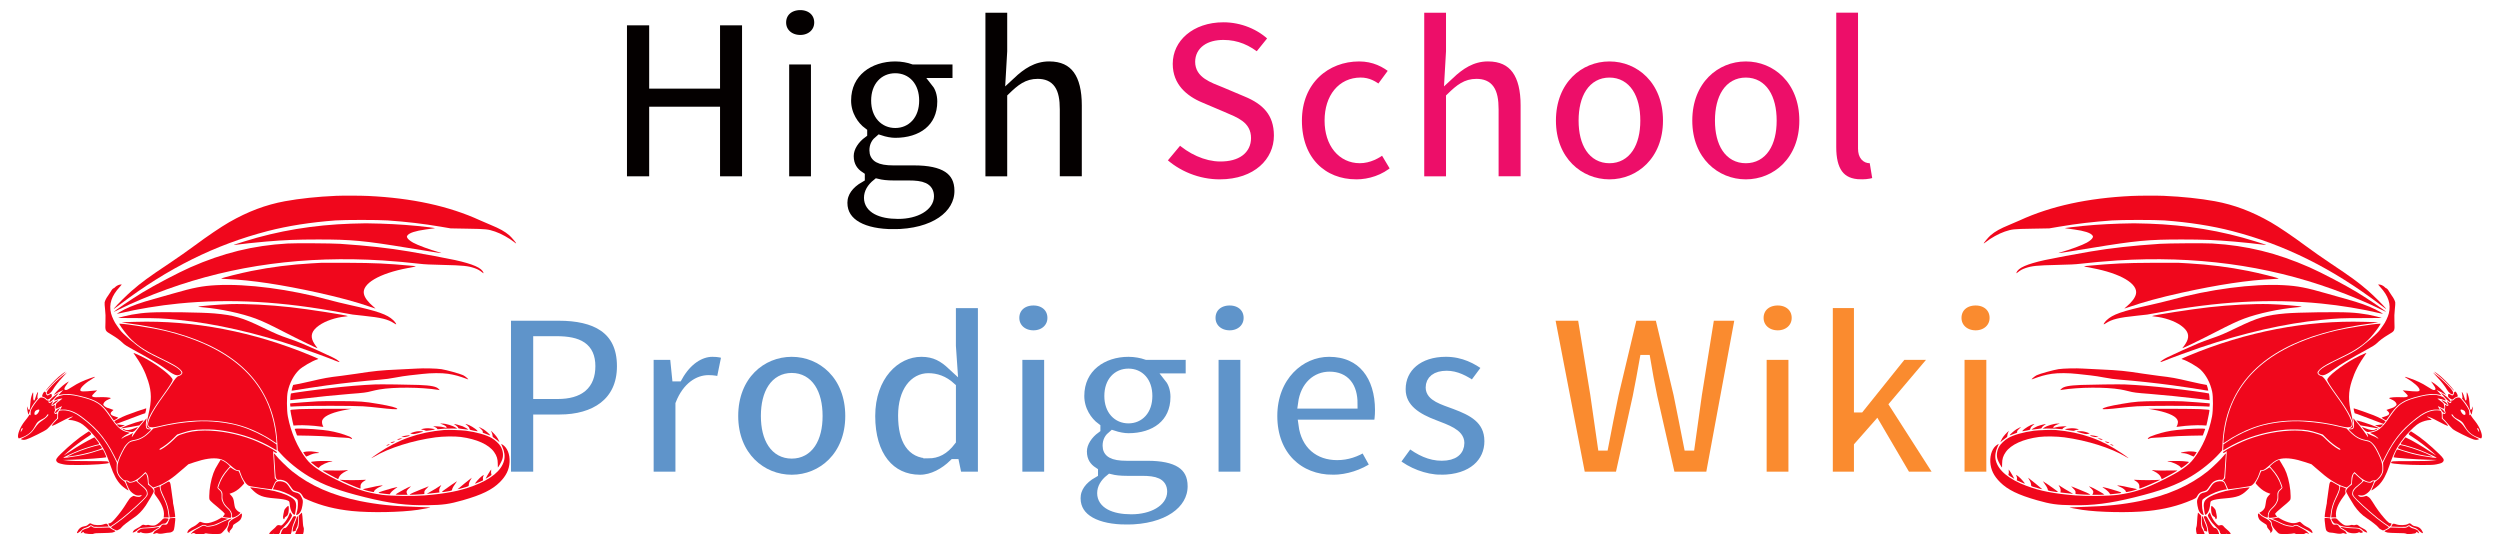 <svg width="600" height="128.28" version="1.1" viewBox="0 0 158.75 33.941" xmlns="http://www.w3.org/2000/svg">
	<defs>
		<filter id="b" style="color-interpolation-filters:sRGB">
			<feFlood flood-color="rgb(255,255,255)" result="flood"/>
			<feComposite in="flood" in2="SourceGraphic" operator="in" result="composite1"/>
			<feGaussianBlur in="composite1" result="blur"/>
			<feOffset dx="5" dy="2.5" result="offset"/>
			<feComposite in="SourceGraphic" in2="offset" result="composite2"/>
		</filter>
		<filter id="a" style="color-interpolation-filters:sRGB">
			<feFlood flood-color="rgb(255,255,255)" result="flood"/>
			<feComposite in="flood" in2="SourceGraphic" operator="in" result="composite1"/>
			<feGaussianBlur in="composite1" result="blur"/>
			<feOffset dx="5" dy="2.5" result="offset"/>
			<feComposite in="SourceGraphic" in2="offset" result="composite2"/>
		</filter>
	</defs>
	<g transform="matrix(2.39 0 0 2.39 -35.707 -106.99)">
		<g transform="matrix(.546 0 0 .546 30.527 18.056)" style="fill:#040000;stroke-width:.485;stroke:#fff">
			<path d="m1.719 57.741h1.566v-3.387h2.963v3.387h1.556v-7.832h-1.556v3.08h-2.963v-3.08h-1.566z" style="fill:#040000;font-variant-caps:normal;font-variant-ligatures:normal;font-variant-numeric:normal;stroke-width:.485;stroke:#fff"/>
			<path d="m9.612 57.741h1.545v-5.927h-1.545zm0.783-6.879c0.529 0 0.921-0.36 0.921-0.847 0-0.508-0.392-0.847-0.921-0.847-0.54 0-0.931 0.339-0.931 0.847 0 0.487 0.392 0.847 0.931 0.847z" style="fill:#040000;font-variant-caps:normal;font-variant-ligatures:normal;font-variant-numeric:normal;stroke-width:.485;stroke:#fff"/>
			<path d="m14.922 60.313c1.979 0 3.217-0.91 3.217-2.106 0-1.037-0.773-1.482-2.201-1.482h-1.005c-0.699 0-0.931-0.169-0.931-0.487 0-0.233 0.085-0.37 0.254-0.508 0.254 0.085 0.529 0.138 0.762 0.138 1.27 0 2.286-0.677 2.286-2.011 0-0.37-0.116-0.699-0.275-0.9h1.016v-1.143h-2.138c-0.243-0.085-0.561-0.148-0.889-0.148-1.259 0-2.392 0.751-2.392 2.148 0 0.688 0.381 1.249 0.783 1.545v0.042c-0.349 0.254-0.656 0.667-0.656 1.111 0 0.487 0.233 0.794 0.54 0.995v0.053c-0.54 0.307-0.847 0.73-0.847 1.228 0 1.048 1.079 1.524 2.477 1.524zm0.095-5.408c-0.519 0-0.931-0.392-0.931-1.09s0.402-1.09 0.931-1.09 0.921 0.392 0.921 1.09-0.402 1.09-0.921 1.09zm0.138 4.424c-0.868 0-1.418-0.286-1.418-0.783 0-0.243 0.127-0.476 0.392-0.688 0.212 0.053 0.466 0.085 0.826 0.085h0.72c0.635 0 0.984 0.106 0.984 0.529 0 0.466-0.614 0.857-1.503 0.857z" style="fill:#040000;font-variant-caps:normal;font-variant-ligatures:normal;font-variant-numeric:normal;stroke-width:.485;stroke:#fff"/>
			<path d="m19.162 57.741h1.545v-4.075c0.445-0.434 0.751-0.667 1.238-0.667 0.582 0 0.836 0.328 0.836 1.238v3.503h1.556v-3.694c0-1.492-0.55-2.381-1.831-2.381-0.804 0-1.386 0.423-1.863 0.868l0.064-1.111v-2.127h-1.545z" style="fill:#040000;font-variant-caps:normal;font-variant-ligatures:normal;font-variant-numeric:normal;stroke-width:.485;stroke:#fff"/>
		</g>
		<g transform="matrix(.546 0 0 .546 30.527 18.056)" style="fill:#ed0e69;stroke-width:.485;stroke:#fff">
			<path d="m30.806 57.889c1.81 0 2.879-1.09 2.879-2.371 0-1.132-0.624-1.736-1.577-2.127l-1.027-0.434c-0.667-0.265-1.228-0.466-1.228-1.027 0-0.519 0.445-0.826 1.132-0.826 0.646 0 1.164 0.233 1.662 0.646l0.794-0.984c-0.635-0.646-1.545-1.005-2.455-1.005-1.587 0-2.709 0.984-2.709 2.265 0 1.143 0.794 1.778 1.587 2.106l1.048 0.445c0.699 0.296 1.175 0.476 1.175 1.058 0 0.55-0.434 0.9-1.249 0.9-0.688 0-1.429-0.349-1.99-0.868l-0.9 1.079c0.762 0.73 1.81 1.143 2.857 1.143z" style="fill:#ed0e69;font-variant-caps:normal;font-variant-ligatures:normal;font-variant-numeric:normal;stroke-width:.485;stroke:#fff"/>
			<path d="m37.453 57.889c0.656 0 1.376-0.222 1.937-0.72l-0.614-1.027c-0.328 0.275-0.73 0.476-1.154 0.476-0.857 0-1.471-0.72-1.471-1.831 0-1.122 0.614-1.852 1.513-1.852 0.339 0 0.614 0.138 0.91 0.392l0.741-1.005c-0.434-0.37-0.995-0.656-1.725-0.656-1.609 0-3.027 1.143-3.027 3.122 0 1.958 1.249 3.101 2.889 3.101z" style="fill:#ed0e69;font-variant-caps:normal;font-variant-ligatures:normal;font-variant-numeric:normal;stroke-width:.485;stroke:#fff"/>
			<path d="m40.515 57.741h1.545v-4.075c0.445-0.434 0.751-0.667 1.238-0.667 0.582 0 0.836 0.328 0.836 1.238v3.503h1.556v-3.694c0-1.492-0.55-2.381-1.831-2.381-0.804 0-1.386 0.423-1.863 0.868l0.064-1.111v-2.127h-1.545z" style="fill:#ed0e69;font-variant-caps:normal;font-variant-ligatures:normal;font-variant-numeric:normal;stroke-width:.485;stroke:#fff"/>
			<path d="m49.771 57.889c1.482 0 2.847-1.143 2.847-3.101 0-1.979-1.365-3.122-2.847-3.122s-2.847 1.143-2.847 3.122c0 1.958 1.365 3.101 2.847 3.101zm0-1.27c-0.804 0-1.259-0.72-1.259-1.831 0-1.122 0.455-1.852 1.259-1.852s1.259 0.73 1.259 1.852c0 1.111-0.455 1.831-1.259 1.831z" style="fill:#ed0e69;font-variant-caps:normal;font-variant-ligatures:normal;font-variant-numeric:normal;stroke-width:.485;stroke:#fff"/>
			<path d="m56.406 57.889c1.482 0 2.847-1.143 2.847-3.101 0-1.979-1.365-3.122-2.847-3.122s-2.847 1.143-2.847 3.122c0 1.958 1.365 3.101 2.847 3.101zm0-1.27c-0.804 0-1.259-0.72-1.259-1.831 0-1.122 0.455-1.852 1.259-1.852s1.259 0.73 1.259 1.852c0 1.111-0.455 1.831-1.259 1.831z" style="fill:#ed0e69;font-variant-caps:normal;font-variant-ligatures:normal;font-variant-numeric:normal;stroke-width:.485;stroke:#fff"/>
			<path d="m62.026 57.889c0.36 0 0.624-0.064 0.804-0.138l-0.191-1.154c-0.106 0.021-0.148 0.021-0.212 0.021-0.148 0-0.318-0.116-0.318-0.466v-6.858h-1.545v6.784c0 1.101 0.381 1.81 1.46 1.81z" style="fill:#ed0e69;font-variant-caps:normal;font-variant-ligatures:normal;font-variant-numeric:normal;stroke-width:.485;stroke:#fff"/>
		</g>
		<g transform="matrix(.546 0 0 .546 -7.88 25.904)" style="fill:#5f94ca;stroke-width:.485;stroke:#fff">
			<path d="m66.418 57.741h1.566v-2.783h1.048c1.683 0 3.027-0.804 3.027-2.593 0-1.852-1.333-2.455-3.069-2.455h-2.572zm1.566-4.022v-2.572h0.889c1.079 0 1.651 0.307 1.651 1.217 0 0.9-0.519 1.355-1.598 1.355z" style="fill:#5f94ca;font-variant-caps:normal;font-variant-ligatures:normal;font-variant-numeric:normal;stroke-width:.485;stroke:#fff"/>
			<path d="m73.36 57.741h1.545v-3.535c0.339-0.857 0.9-1.164 1.365-1.164 0.243 0 0.413 0.032 0.614 0.095l0.275-1.344c-0.18-0.074-0.37-0.127-0.699-0.127-0.614 0-1.249 0.423-1.683 1.196h-0.042l-0.106-1.048h-1.27z" style="fill:#5f94ca;font-variant-caps:normal;font-variant-ligatures:normal;font-variant-numeric:normal;stroke-width:.485;stroke:#fff"/>
			<path d="m80.322 57.889c1.482 0 2.847-1.143 2.847-3.101 0-1.979-1.365-3.122-2.847-3.122s-2.847 1.143-2.847 3.122c0 1.958 1.365 3.101 2.847 3.101zm0-1.27c-0.804 0-1.259-0.72-1.259-1.831 0-1.122 0.455-1.852 1.259-1.852 0.804 0 1.259 0.73 1.259 1.852 0 1.111-0.455 1.831-1.259 1.831z" style="fill:#5f94ca;font-variant-caps:normal;font-variant-ligatures:normal;font-variant-numeric:normal;stroke-width:.485;stroke:#fff"/>
			<path d="m86.566 57.889c0.614 0 1.206-0.339 1.64-0.762h0.032l0.127 0.614h1.259v-8.445h-1.556v2.085l0.064 0.931c-0.423-0.392-0.836-0.646-1.503-0.646-1.281 0-2.487 1.185-2.487 3.122s0.953 3.101 2.424 3.101zm0.402-1.281c-0.783 0-1.228-0.614-1.228-1.841 0-1.185 0.561-1.82 1.228-1.82 0.37 0 0.741 0.116 1.101 0.445v2.603c-0.339 0.445-0.688 0.614-1.101 0.614z" style="fill:#5f94ca;font-variant-caps:normal;font-variant-ligatures:normal;font-variant-numeric:normal;stroke-width:.485;stroke:#fff"/>
			<path d="m91.302 57.741h1.545v-5.927h-1.545zm0.783-6.879c0.529 0 0.921-0.36 0.921-0.847 0-0.508-0.392-0.847-0.921-0.847-0.54 0-0.931 0.339-0.931 0.847 0 0.487 0.392 0.847 0.931 0.847z" style="fill:#5f94ca;font-variant-caps:normal;font-variant-ligatures:normal;font-variant-numeric:normal;stroke-width:.485;stroke:#fff"/>
			<path d="m96.612 60.313c1.979 0 3.217-0.91 3.217-2.106 0-1.037-0.773-1.482-2.201-1.482h-1.005c-0.699 0-0.931-0.169-0.931-0.487 0-0.233 0.085-0.37 0.254-0.508 0.254 0.085 0.529 0.138 0.762 0.138 1.27 0 2.286-0.677 2.286-2.011 0-0.37-0.116-0.699-0.275-0.9h1.016v-1.143h-2.138c-0.243-0.085-0.561-0.148-0.889-0.148-1.259 0-2.392 0.751-2.392 2.148 0 0.688 0.381 1.249 0.783 1.545v0.042c-0.349 0.254-0.656 0.667-0.656 1.111 0 0.487 0.233 0.794 0.54 0.995v0.053c-0.54 0.307-0.847 0.73-0.847 1.228 0 1.048 1.079 1.524 2.477 1.524zm0.095-5.408c-0.519 0-0.931-0.392-0.931-1.09s0.402-1.09 0.931-1.09c0.529 0 0.921 0.392 0.921 1.09s-0.402 1.09-0.921 1.09zm0.138 4.424c-0.868 0-1.418-0.286-1.418-0.783 0-0.243 0.127-0.476 0.392-0.688 0.212 0.053 0.466 0.085 0.826 0.085h0.72c0.635 0 0.984 0.106 0.984 0.529 0 0.466-0.614 0.857-1.503 0.857z" style="fill:#5f94ca;font-variant-caps:normal;font-variant-ligatures:normal;font-variant-numeric:normal;stroke-width:.485;stroke:#fff"/>
			<path d="m100.85 57.741h1.545v-5.927h-1.545zm0.783-6.879c0.529 0 0.921-0.36 0.921-0.847 0-0.508-0.392-0.847-0.921-0.847-0.54 0-0.931 0.339-0.931 0.847 0 0.487 0.392 0.847 0.931 0.847z" style="fill:#5f94ca;font-variant-caps:normal;font-variant-ligatures:normal;font-variant-numeric:normal;stroke-width:.485;stroke:#fff"/>
			<path d="m106.65 57.889c0.741 0 1.492-0.254 2.074-0.656l-0.529-0.953c-0.423 0.265-0.847 0.413-1.333 0.413-0.878 0-1.513-0.508-1.64-1.482h3.651c0.042-0.138 0.074-0.423 0.074-0.709 0-1.64-0.847-2.836-2.477-2.836-1.418 0-2.762 1.196-2.762 3.122 0 1.947 1.291 3.101 2.942 3.101zm-1.45-3.704c0.116-0.868 0.667-1.312 1.291-1.312 0.762 0 1.122 0.508 1.122 1.312z" style="fill:#5f94ca;font-variant-caps:normal;font-variant-ligatures:normal;font-variant-numeric:normal;stroke-width:.485;stroke:#fff"/>
			<path d="m111.91 57.889c1.545 0 2.36-0.836 2.36-1.873 0-1.101-0.868-1.492-1.651-1.789-0.624-0.233-1.206-0.392-1.206-0.826 0-0.339 0.254-0.572 0.783-0.572 0.445 0 0.857 0.212 1.281 0.508l0.699-0.942c-0.497-0.37-1.154-0.73-2.021-0.73-1.333 0-2.201 0.751-2.201 1.82 0 0.984 0.868 1.439 1.619 1.725 0.624 0.243 1.238 0.445 1.238 0.889 0 0.37-0.265 0.624-0.857 0.624-0.55 0-1.058-0.233-1.587-0.646l-0.709 0.974c0.582 0.487 1.46 0.836 2.254 0.836z" style="fill:#5f94ca;font-variant-caps:normal;font-variant-ligatures:normal;font-variant-numeric:normal;stroke-width:.485;stroke:#fff"/>
		</g>
		<g transform="matrix(.546 0 0 .546 -7.88 25.904)" style="fill:#fa8b2f;stroke-width:.485;stroke:#fff">
			<path d="m118.71 57.741h1.916l0.857-3.873c0.127-0.614 0.233-1.217 0.339-1.81h0.042c0.095 0.593 0.212 1.196 0.339 1.81l0.878 3.873h1.947l1.45-7.832h-1.492l-0.614 3.821c-0.116 0.815-0.233 1.651-0.349 2.498h-0.053c-0.169-0.847-0.328-1.693-0.497-2.498l-0.91-3.821h-1.333l-0.91 3.821c-0.169 0.815-0.339 1.662-0.497 2.498h-0.042c-0.116-0.836-0.243-1.672-0.36-2.498l-0.624-3.821h-1.598z" style="fill:#fa8b2f;font-variant-caps:normal;font-variant-ligatures:normal;font-variant-numeric:normal;stroke-width:.485;stroke:#fff"/>
			<path d="m127.52 57.741h1.545v-5.927h-1.545zm0.783-6.879c0.529 0 0.921-0.36 0.921-0.847 0-0.508-0.392-0.847-0.921-0.847-0.54 0-0.931 0.339-0.931 0.847 0 0.487 0.392 0.847 0.931 0.847z" style="fill:#fa8b2f;font-variant-caps:normal;font-variant-ligatures:normal;font-variant-numeric:normal;stroke-width:.485;stroke:#fff"/>
			<path d="m130.74 57.741h1.513v-1.482l0.857-0.974 1.439 2.455h1.683l-2.244-3.503 2.053-2.424h-1.693l-2.053 2.561h-0.042v-5.08h-1.513z" style="fill:#fa8b2f;font-variant-caps:normal;font-variant-ligatures:normal;font-variant-numeric:normal;stroke-width:.485;stroke:#fff"/>
			<path d="m137.15 57.741h1.545v-5.927h-1.545zm0.783-6.879c0.529 0 0.921-0.36 0.921-0.847 0-0.508-0.392-0.847-0.921-0.847-0.54 0-0.931 0.339-0.931 0.847 0 0.487 0.392 0.847 0.931 0.847z" style="fill:#fa8b2f;font-variant-caps:normal;font-variant-ligatures:normal;font-variant-numeric:normal;stroke-width:.485;stroke:#fff"/>
		</g>
		<g transform="matrix(-.071 0 0 .071 71.223 38.908)" style="fill:#f0071c;filter:url(#a)">
			<path d="m-22.076 153.29c-6.839 0.292-13.561 1.006-19.059 2.012-7.233 1.342-13.795 3.806-20.911 7.874-3.033 1.75-8.254 5.279-12.818 8.676-2.289 1.706-6.547 4.695-9.478 6.649-7.758 5.162-10.455 7.131-14.115 10.31-1.954 1.706-5.352 5.06-6.445 6.372-0.598 0.729-0.437 0.627 2.042-1.254 17.878-13.547 35.653-22.383 55.266-27.458 7.553-1.954 16.142-3.296 25.373-3.981 3.427-0.248 15.953-0.248 19.54 0 7.058 0.496 13.459 1.254 19.686 2.319l3.864 0.656 6.416 0.117c6.956 0.117 7.495 0.175 10.207 1.079 2.216 0.744 5.293 2.45 7.189 3.981 0.35 0.292 0.656 0.481 0.685 0.452 0.131-0.117-1.794-2.392-2.566-3.048-1.779-1.502-3.47-2.435-7.087-3.937-1.181-0.481-2.931-1.24-3.893-1.677-11.607-5.322-25.446-8.326-41.792-9.099-2.698-0.131-9.668-0.16-12.103-0.044z" style="fill:#f0071c"/>
			<path d="m-16.389 163.7c-14.101 0.481-27.268 2.668-39.955 6.649-3.777 1.181-3.952 1.24-3.893 1.312 0.044 0.029 0.481-0.015 0.992-0.087 1.575-0.248 7.32-0.86 10.922-1.167 6.97-0.598 11.739-0.787 19.467-0.787 12.599-0.015 17.324 0.437 34.049 3.193 7.918 1.312 12.147 1.969 12.205 1.896 0.029-0.029-0.365-0.16-0.86-0.306-3.325-0.919-8.137-2.698-9.726-3.602-1.167-0.656-1.983-1.342-2.202-1.867-0.16-0.408-0.16-0.496 0.102-0.846 0.7-0.948 2.96-1.677 6.824-2.216 1.21-0.16 2.552-0.35 2.989-0.408 0.744-0.102 0.612-0.131-1.896-0.437-5.906-0.715-11.476-1.123-18.082-1.342-4.71-0.16-6.037-0.16-10.937 0.015z" style="fill:#f0071c"/>
			<path d="m-40.231 171.13c-12.774 0.744-24.031 3.514-36.309 8.91-4.491 1.983-13.226 6.562-17.936 9.42-4.01 2.435-10.849 7.087-10.674 7.262 0.015 0.015 1.006-0.452 2.173-1.05 4.287-2.173 11.243-5.089 17.659-7.408 25.008-9.026 51.708-12.614 80.668-10.805 4.098 0.262 10.514 0.831 13.926 1.254 1.779 0.219 3.995 0.321 8.53 0.423 7.729 0.175 9.551 0.365 12.03 1.225 1.167 0.408 1.808 0.773 2.756 1.516 0.583 0.481 0.627 0.496 0.525 0.16-0.569-1.764-3.806-3.208-10.587-4.71-2.756-0.612-12.147-2.377-17.163-3.208-7.787-1.312-15.544-2.173-25.912-2.873-3.048-0.204-16.871-0.292-19.686-0.117z" style="fill:#f0071c"/>
			<path d="m-27.545 178.35c-0.481 0.029-2.114 0.117-3.646 0.204-7.816 0.452-15.165 1.385-22.456 2.844-4.17 0.831-10.98 2.552-11.345 2.844-0.058 0.058 0.933 0.146 2.231 0.19 9.114 0.379 20.327 2.071 34.268 5.147 8.049 1.794 14.057 3.427 19.73 5.395 0.802 0.277 1.473 0.496 1.502 0.496 0.044 0-0.306-0.321-0.773-0.715-2.042-1.721-3.237-3.31-3.558-4.739-0.846-3.821 5.716-7.699 16.434-9.712 3.646-0.685 3.602-0.656 1.444-0.846-9.449-0.86-13.853-1.065-23.842-1.108-5.016-0.029-9.508-0.029-9.989 0z" style="fill:#f0071c"/>
			<path d="m-103.15 186.56c-0.612 0.19-1.225 0.554-1.589 0.948-0.204 0.204-0.437 0.379-0.525 0.379-0.233 0-0.685 0.525-1.167 1.385-0.219 0.394-0.642 1.006-0.904 1.371-0.627 0.817-1.152 1.852-1.283 2.508-0.044 0.277 0.015 1.444 0.16 2.61 0.175 1.633 0.219 2.712 0.146 4.739-0.131 3.412-0.19 3.281 2.26 4.739 1.998 1.21 3.135 2.042 4.36 3.237 0.598 0.569 1.604 1.21 3.864 2.435 6.037 3.281 9.901 5.57 11.957 7.101 3.179 2.377 4.331 2.829 5.497 2.144 0.656-0.379 0.671-0.773 0.087-1.444-0.977-1.123-2.858-2.173-10.032-5.643-1.24-0.598-2.946-1.546-3.791-2.1-3.15-2.085-7.845-6.139-8.851-7.626-0.335-0.525-0.86-1.24-1.137-1.604-0.758-0.977-1.779-3.121-2.114-4.433-0.875-3.47 0.146-6.591 3.296-9.989 0.729-0.787 0.773-0.89 0.481-0.875-0.19 0-0.51 0.058-0.715 0.117z" style="fill:#f0071c"/>
			<path d="m-66.858 186.72c-5.279 0.292-8.385 0.889-16.172 3.135-2.042 0.583-5.264 1.502-7.16 2.027-5.089 1.415-8.239 2.537-10.966 3.893-1.327 0.671-2.916 1.589-2.844 1.662 0.029 0.029 0.569-0.073 1.21-0.233 6.416-1.546 14.699-2.916 21.873-3.616 19.234-1.91 39.022-0.787 61.463 3.485 3.718 0.7 3.441 0.656 7.729 1.094 6.518 0.671 9.128 1.312 11.359 2.771 0.437 0.292 0.817 0.481 0.846 0.452 0.131-0.117-0.496-1.006-1.079-1.56-2.275-2.158-5.716-3.369-16.157-5.672-2.566-0.569-6.081-1.415-7.801-1.896-14.582-4.025-30.812-6.154-42.303-5.541z" style="fill:#f0071c"/>
			<path d="m-61.74 193.81c-3.908 0.117-11.666 0.744-11.899 0.977-0.029 0.029 0.846 0.131 1.954 0.233 6.46 0.554 14.349 2.26 19.569 4.2 2.581 0.962 5.308 2.246 10.791 5.075 5.439 2.814 12.234 6.11 12.351 6.008 0.029-0.029-0.219-0.379-0.554-0.773-0.321-0.394-0.817-1.167-1.094-1.735-1.094-2.246-0.408-4.112 2.202-5.979 2.377-1.706 6.241-3.018 9.887-3.369 0.54-0.058 0.948-0.131 0.919-0.16-0.335-0.335-14.903-2.596-21.377-3.31-7.904-0.889-16.667-1.342-22.748-1.167z" style="fill:#f0071c"/>
			<path d="m-91.414 196.94c-2.741 0.146-4.55 0.365-7.058 0.802-1.721 0.321-4.9 1.094-5.06 1.254-0.015 0.029 3.325 0.044 7.422 0.044 7.568 0 8.953 0.058 15.122 0.671 13.707 1.342 28.96 4.827 45.059 10.266 3.893 1.312 11.053 3.937 13.853 5.089 0.685 0.277 1.269 0.467 1.312 0.423 0.175-0.175-1.123-1.065-2.508-1.75-2.129-1.05-8.983-4.141-11.564-5.22-1.196-0.496-3.398-1.327-4.885-1.823-3.427-1.167-4.856-1.779-9.624-4.083-7.772-3.762-10.907-4.681-18.213-5.322-4.447-0.394-19.263-0.612-23.856-0.35z" style="fill:#f0071c"/>
			<path d="m-97.101 200.44c-1.837 0.044-3.748 0.102-4.214 0.117-0.481 0-0.831 0.044-0.802 0.087 0.044 0.029 0.86 0.175 1.823 0.292 27.356 3.5 44.621 12.818 52.116 28.143 2.566 5.235 3.893 10.674 4.214 17.192l0.117 2.26 0.992 1.108c2.683 3.004 6.839 6.372 10.616 8.618 5.483 3.266 11.112 5.352 21.173 7.845 9.303 2.304 15.544 3.091 23.331 2.96 5.774-0.087 8.049-0.408 13.124-1.852 7.131-2.027 11.024-3.937 13.868-6.766 2.392-2.392 3.485-4.652 3.66-7.524 0.16-2.916-0.89-5.497-2.668-6.547-0.277-0.16-0.496-0.277-0.496-0.248 0 0.029 0.204 0.481 0.437 1.021 0.846 1.867 1.079 3.646 0.656 5.235-0.977 3.733-4.885 6.956-11.447 9.435-5.031 1.91-10.368 2.946-18.446 3.587-4.316 0.335-12.409 0.219-15.676-0.219-6.11-0.846-10.178-2.187-17.207-5.687-6.168-3.077-9.26-5.206-11.228-7.772-3.31-4.273-5.76-9.901-6.897-15.865-0.437-2.304-0.467-7.437-0.044-9.332 0.7-3.237 2.216-6.125 4.258-8.122 1.21-1.167 4.973-3.354 6.649-3.864 0.306-0.087 0.554-0.204 0.554-0.248 0-0.044-1.152-0.569-2.566-1.152-21.654-9.026-44.111-13.357-65.896-12.701z" style="fill:#f0071c"/>
			<path d="m-102.83 201.74c0.525 0.933 2.275 3.223 3.441 4.506 2.289 2.523 5.629 4.827 10.237 7.029 4.229 2.042 5.935 2.931 7.32 3.806 1.342 0.86 2.304 1.852 2.304 2.377 0 0.51-0.583 1.05-1.342 1.24-0.715 0.19-1.298 0.875-2.931 3.441-0.496 0.787-1.735 2.552-2.727 3.923-4.637 6.343-6.649 10.528-5.541 11.52 0.51 0.467 1.633 0.452 3.66-0.044 12.453-3.062 23.696-2.902 33.014 0.481 3.296 1.196 7.481 3.354 10.12 5.235 0.525 0.365 0.962 0.656 0.977 0.627 0.029-0.015-0.029-0.758-0.102-1.633-1.867-20.823-15.705-34.18-41.982-40.509-3.85-0.933-14.276-2.581-16.303-2.581h-0.481z" style="fill:#f0071c"/>
			<path d="m-97.743 212.23c2.814 4.01 4.214 6.708 5.395 10.353 1.327 4.141 1.356 7.378 0.102 12.628-0.7 2.931-0.817 4.622-0.35 4.973 0.335 0.233 1.108 0.277 1.108 0.058 0-0.087-0.131-0.146-0.277-0.146-0.16 0-0.423-0.175-0.583-0.379-1.079-1.371 0.598-4.958 5.425-11.622 2.523-3.5 3.748-5.439 3.748-5.964 0-1.167-5.25-5.322-9.887-7.831-0.904-0.496-1.852-0.977-2.114-1.094-0.262-0.117-0.992-0.437-1.619-0.729-0.948-0.437-1.123-0.481-0.948-0.248z" style="fill:#f0071c"/>
			<path d="m8.181 217.93c-0.962 0.073-4.098 0.233-6.956 0.35-6.358 0.277-9.099 0.554-15.501 1.56-1.516 0.248-4.112 0.598-5.76 0.802-4.973 0.583-6.358 0.831-11.797 2.114-2.406 0.569-5.92 1.298-6.241 1.298-0.073 0-0.642 2.071-0.583 2.129 0.029 0.029 0.379 0 0.773-0.073 1.444-0.277 9.405-1.487 12.526-1.91 6.635-0.89 13.868-1.662 19.686-2.114 2.173-0.175 3.893-0.408 5.906-0.802 1.56-0.306 3.893-0.671 5.177-0.802s3.485-0.365 4.885-0.54c3.252-0.379 7.247-0.408 9.551-0.058 2.566 0.394 4.127 0.831 7.437 2.056 0.656 0.248-0.919-1.137-1.75-1.531-1.152-0.554-6.256-1.969-8.137-2.26-1.764-0.277-6.708-0.394-9.216-0.219z" style="fill:#f0071c"/>
			<path d="m-124.6 220c-0.671 0.496-1.852 1.531-2.625 2.304-1.487 1.487-3.514 3.806-3.412 3.923 0.044 0.029 0.35-0.262 0.685-0.656 1.298-1.502 3.164-3.354 4.71-4.652 2.377-1.998 2.683-2.421 0.642-0.919z" style="fill:#f0071c"/>
			<path d="m-124.18 220.48c-1.735 1.342-3.879 3.369-5.191 4.914-0.992 1.196-1.152 1.662-0.715 2.114 0.321 0.321 1.458-0.569 2.071-1.619 0.817-1.4 2.114-3.062 3.806-4.87 0.846-0.89 1.516-1.633 1.487-1.633-0.029 0-0.685 0.496-1.458 1.094z" style="fill:#f0071c"/>
			<path d="m-113.87 221.49c-2.712 0.933-4.798 1.91-6.781 3.208-1.473 0.948-2.056 1.254-2.435 1.254-0.904 0-0.787-0.7 0.423-2.289 0.379-0.51 0.656-0.919 0.612-0.919-0.044 0-0.583 0.335-1.196 0.758-1.123 0.758-3.456 2.96-4.112 3.893-0.365 0.525-0.321 0.51 0.656-0.131 0.321-0.219 1.05-0.598 1.604-0.86l1.021-0.467-1.021 1.05c-0.554 0.569-0.89 1.006-0.729 0.948 1.021-0.379 2.435-0.554 3.937-0.481 1.896 0.087 6.081 1.079 8.458 2.012 2.844 1.108 4.666 2.683 6.854 5.92 0.715 1.065 1.327 1.939 1.371 1.939 0.233 0 1.779-0.992 1.677-1.065-0.073-0.029-0.612-0.219-1.196-0.394-1.706-0.496-2.056-1.108-1.108-1.969l0.525-0.481-0.787-0.292c-0.423-0.16-1.065-0.365-1.4-0.467-0.35-0.087-0.875-0.379-1.152-0.642-0.452-0.408-0.51-0.54-0.423-0.89 0.16-0.612 0.962-1.312 1.969-1.692 0.481-0.19 0.831-0.394 0.773-0.452-0.262-0.262-2.392-0.437-4.258-0.35-2.012 0.087-2.581-0.015-2.741-0.481-0.029-0.102 0.379-0.612 0.919-1.137l0.992-0.948-0.787 0.087c-4.725 0.496-5.527 0.452-5.527-0.233 0.015-0.89 2.085-2.785 4.768-4.346 1.21-0.715 0.992-0.729-0.904-0.087z" style="fill:#f0071c"/>
			<path d="m-7.276 223.85c-5.512 0.262-10.47 0.671-17.426 1.458-5.089 0.554-14.013 1.794-14.188 1.939-0.117 0.117-0.335 2.494-0.219 2.494 0.044 0 1.969-0.233 4.287-0.51 5.381-0.656 13.051-1.429 17.994-1.823 5.191-0.394 6.125-0.51 8.049-1.021 0.904-0.233 2.246-0.525 2.975-0.642 5.468-0.948 15.53-0.875 22.004 0.146l0.583 0.102-0.423-0.452c-0.846-0.904-2.785-1.298-7.364-1.487-3.47-0.146-14.655-0.277-16.274-0.204z" style="fill:#f0071c"/>
			<path d="m-131.57 227.03c-0.175 0.262-0.35 0.685-0.394 0.933-0.087 0.423-0.058 0.452 0.496 0.612 0.35 0.087 0.744 0.335 0.962 0.598 0.437 0.51 0.627 0.496 1.531-0.16 0.496-0.365 0.598-0.525 0.598-0.919 0-0.744-0.233-0.875-0.86-0.452-0.277 0.19-0.612 0.35-0.729 0.35-0.262 0-0.583-0.437-0.598-0.817 0-0.321-0.262-0.642-0.525-0.642-0.102 0-0.321 0.219-0.481 0.496z" style="fill:#f0071c"/>
			<path d="m-133.8 227c-0.262 0.423-0.467 0.977-0.773 2.042-0.423 1.56-0.875 0.89-0.773-1.181 0.015-0.569 0-1.035-0.058-1.035-0.16 0-0.671 1.487-0.831 2.421-0.073 0.467-0.19 1.531-0.248 2.333-0.044 0.817-0.146 1.56-0.204 1.662-0.204 0.335-0.569 0.029-0.744-0.612-0.292-1.035-0.321-0.335-0.058 1.137 0.131 0.758 0.277 1.371 0.306 1.371 0.102 0 0.452-0.817 0.554-1.298 0.131-0.729 1.429-2.873 2.333-3.879 0.437-0.481 0.744-0.904 0.656-0.919-0.175-0.073-0.16-0.802 0.029-1.619 0.16-0.744 0.102-0.89-0.19-0.423z" style="fill:#f0071c"/>
			<path d="m-126.75 227.65c-1.662 1.123-2.887 2.494-2.537 2.844 0.16 0.16 1.327-0.773 1.969-1.575 0.248-0.321 0.715-0.846 1.035-1.196 0.715-0.744 0.569-0.773-0.467-0.073z" style="fill:#f0071c"/>
			<path d="m-123.93 227.79c-0.233 0.044-0.919 0.204-1.502 0.379-0.831 0.248-1.167 0.423-1.56 0.875-0.773 0.846-0.685 1.05 0.277 0.612 0.7-0.321 2.275-0.642 2.275-0.467 0 0.029-0.525 0.437-1.167 0.904-1.006 0.729-1.167 0.933-1.24 1.385-0.058 0.292-0.117 0.685-0.16 0.89-0.131 0.758 0.117 0.787 1.298 0.146 0.627-0.335 1.123-0.554 1.123-0.481 0 0.073-0.16 0.365-0.365 0.656s-0.365 0.554-0.365 0.583c0 0.029 0.452 0.029 1.021 0 1.837-0.102 4.01 0.598 6.095 1.969 2.1 1.385 5.468 4.287 7.072 6.095 2.464 2.785 4.331 5.599 6.197 9.332l1.094 2.173 0.277-0.787c0.146-0.437 0.715-1.735 1.283-2.873 0.787-1.604 1.21-2.275 1.881-2.989 1.035-1.108 1.487-1.342 2.902-1.56 1.152-0.175 2.537-0.744 3.631-1.487 0.7-0.481 2.668-2.289 2.668-2.45 0-0.044-0.277-0.073-0.627-0.044-0.948 0.073-1.298-0.277-1.385-1.371-0.029-0.467 0.044-1.312 0.16-1.852 0.146-0.744 0.16-0.948 0.029-0.802-1.05 1.123-3.689 4.447-4.491 5.658-0.933 1.415-1.006 1.487-0.904 0.948 0.044-0.321 0.19-0.729 0.306-0.919 0.277-0.408 0.19-0.408-0.54 0.058-0.335 0.204-1.035 0.54-1.56 0.744-0.525 0.19-1.123 0.467-1.327 0.612-0.904 0.627-1.079 0.583-0.365-0.087 0.423-0.408 1.152-0.889 1.706-1.137 0.54-0.248 0.977-0.467 0.977-0.51 0-0.044-0.467-0.19-1.05-0.321-2.246-0.54-3.777-1.91-6.241-5.585-3.398-5.045-5.118-6.154-12.147-7.816-1.867-0.437-4.17-0.642-5.279-0.481z" style="fill:#f0071c"/>
			<path d="m-132.75 228.82c-0.379 0.131-1.939 2.056-2.771 3.441-0.758 1.269-0.802 1.385-0.802 2.333 0 0.817-0.029 0.948-0.175 0.729-0.102-0.131-0.204-0.219-0.233-0.175-0.029 0.029-0.204 0.321-0.394 0.627-0.19 0.321-0.802 1.137-1.371 1.823-1.779 2.216-2.96 5.264-2.421 6.285 0.146 0.262 0.204 0.248 1.415-0.219 2.392-0.948 3.646-2.042 4.798-4.17 0.787-1.473 1.152-1.837 2.435-2.494 1.181-0.583 1.662-0.962 1.998-1.531 0.292-0.496 0.583-0.627 0.583-0.262 0 0.379-0.919 1.269-2.114 2.056-1.327 0.86-1.954 1.487-2.844 2.814-1.225 1.823-2.348 2.771-4.433 3.733-1.021 0.481-1.035 0.496-0.627 0.642 1.05 0.408 1.808 0.16 5.949-1.867 1.808-0.889 3.266-1.692 3.646-2.042 0.365-0.306 1.196-1.225 1.867-2.027 0.656-0.802 1.356-1.575 1.56-1.706 0.306-0.204 0.35-0.335 0.35-1.167 0-0.933-0.087-1.094-0.379-0.802-0.204 0.204-0.612 0.029-0.715-0.292-0.044-0.16 0.015-0.481 0.146-0.729 0.175-0.335 0.19-0.51 0.058-0.744-0.102-0.19-0.117-0.569-0.058-0.962l0.102-0.656-0.437 0.248c-0.831 0.496-1.167-0.015-0.612-0.919 0.452-0.729 0.35-0.817-0.306-0.292-0.685 0.554-1.094 0.452-1.065-0.277 0.015-0.379-0.015-0.423-0.321-0.365-0.248 0.044-0.437-0.058-0.715-0.394-0.496-0.569-1.429-0.86-2.114-0.642zm-0.292 4.666c0 0.423-0.627 1.4-1.035 1.633-0.583 0.321-0.919 0.117-0.817-0.51s0.321-0.919 0.904-1.167c0.612-0.277 0.948-0.248 0.948 0.044zm-6.226 6.839c0.058 0.058-0.029 0.277-0.19 0.496-0.16 0.219-0.365 0.554-0.437 0.744-0.131 0.292-0.146 0.248-0.087-0.277 0.073-0.787 0.423-1.254 0.715-0.962z" style="fill:#f0071c"/>
			<path d="m-126.91 230.12c-0.452 0.233-0.89 0.583-1.05 0.846-0.583 0.962-0.321 0.904 1.079-0.277 1.21-1.021 1.21-1.181-0.029-0.569z" style="fill:#f0071c"/>
			<path d="m-28.93 230.18c-2.931 0.175-8.458 0.583-9.478 0.7l-0.802 0.102 0.029 0.569c0.029 0.321 0.058 0.583 0.087 0.612 0.015 0.029 1.312-0.029 2.873-0.131 3.952-0.233 20.575-0.219 24.279 0.015 1.604 0.102 4.491 0.379 6.416 0.612 3.66 0.437 6.518 0.612 6.445 0.379-0.16-0.496-2.406-1.079-7.277-1.91-5.206-0.875-6.518-0.977-13.751-1.021-3.602-0.029-7.583 0.015-8.822 0.073z" style="fill:#f0071c"/>
			<path d="m-126.08 233.08c-0.379 0.248-0.787 0.627-0.904 0.875-0.292 0.554-0.292 0.598 0.044 0.598 0.16 0 0.481-0.248 0.715-0.554 0.51-0.656 0.962-1.342 0.875-1.342-0.029 0-0.365 0.19-0.729 0.423z" style="fill:#f0071c"/>
			<path d="m-96.372 233.88c-3.47 1.196-5.133 1.867-6.941 2.8-1.867 0.962-1.823 0.919-1.342 1.473l0.408 0.481 1.385-0.496c0.758-0.262 2.727-1.006 4.375-1.662 1.648-0.642 3.456-1.312 4.01-1.502 0.569-0.175 1.035-0.321 1.05-0.335 0.015-0.015 0.131-0.437 0.248-0.933 0.146-0.656 0.16-0.904 0.044-0.89-0.102 0-1.546 0.481-3.237 1.065z" style="fill:#f0071c"/>
			<path d="m-35.638 233.11c-1.24 0.058-2.537 0.16-2.887 0.204-0.54 0.073-0.598 0.131-0.554 0.408 0.044 0.175 0.146 0.773 0.233 1.342 0.087 0.554 0.321 1.735 0.54 2.61l0.365 1.575 1.706-0.102c1.837-0.102 5.833 0.117 8.035 0.437 0.758 0.117 1.4 0.175 1.429 0.146 0.029-0.029-0.058-0.204-0.19-0.408-0.117-0.19-0.262-0.671-0.306-1.065-0.058-0.569 0-0.831 0.262-1.298 0.89-1.516 4.127-2.814 9.23-3.704l1.604-0.277h-8.603c-4.725 0.015-9.624 0.073-10.864 0.131z" style="fill:#f0071c"/>
			<path d="m-125.2 233.63c-0.642 0.102-0.846 0.54-0.846 1.852v1.152l-0.612 0.598c-0.948 0.919-1.925 2.129-1.692 2.129 0.379-0.015 1.867-0.7 3.733-1.735 1.867-1.021 3.587-1.764 4.083-1.764 0.131 0-0.19 0.248-0.729 0.54-0.554 0.277-0.992 0.583-0.992 0.642 0 0.073 0.292 0.131 0.627 0.131 0.977 0 2.771 0.51 3.923 1.123 1.181 0.612 2.887 2.173 4.885 4.433 3.077 3.5 4.637 6.314 6.372 11.432 1.24 3.616 2.392 5.745 4.025 7.393 0.729 0.729 2.61 2.071 2.727 1.954 0.029-0.029-0.146-0.437-0.365-0.904-0.233-0.467-0.54-1.196-0.671-1.589-0.204-0.598-0.379-0.817-0.992-1.24-0.948-0.642-1.764-1.662-2.158-2.727-0.277-0.744-0.306-1.035-0.248-2.377l0.073-1.531-0.992-2.042c-3.164-6.445-6.649-10.645-12.351-14.888-2.829-2.114-5.366-2.946-7.801-2.581z" style="fill:#f0071c"/>
			<path d="m-94.622 237.42c-2.829 0.7-8.151 2.668-7.904 2.916 0.044 0.029 1.604-0.204 3.485-0.54l3.398-0.612 0.758-0.831c0.423-0.452 0.758-0.86 0.773-0.933 0-0.102-0.058-0.117-0.51 0z" style="fill:#f0071c"/>
			<path d="m-74.28 237.72c-5.366 0.365-9.274 0.962-14.145 2.144l-1.969 0.481-1.167 1.196c-1.983 2.042-3.733 3.033-6.095 3.456-0.627 0.117-1.327 0.335-1.56 0.496-0.933 0.671-1.794 1.852-2.771 3.821-1.458 2.96-1.823 4.098-1.823 5.804 0 1.21 0.058 1.502 0.394 2.231 0.248 0.525 0.729 1.152 1.225 1.648 0.773 0.729 0.875 0.787 1.531 0.787 0.525 0 0.787 0.073 1.021 0.306 0.729 0.729 2.946-0.248 4.973-2.173l1.312-1.269 0.408 0.481c0.51 0.627 0.729 1.356 0.744 2.596 0 0.554 0.044 1.108 0.102 1.254 0.058 0.131 0.452 0.51 0.875 0.86l0.787 0.612 1.035-0.335c1.458-0.467 3.296-1.4 5.075-2.61 1.487-1.006 2.494-1.808 5.541-4.462l1.516-1.312 2.26-0.758c3.879-1.298 6.839-1.721 9.158-1.298 1.473 0.262 2.289 0.715 4.083 2.289 1.939 1.677 2.464 2.027 3.106 2.027h0.54l0.321 0.977c0.656 2.071 1.706 3.777 2.8 4.608 0.423 0.335 0.933 0.437 4.695 0.977 2.304 0.335 4.229 0.569 4.258 0.54 0.029-0.029 0.306-0.671 0.627-1.429 0.394-0.933 0.7-1.444 0.948-1.604l0.365-0.219-0.408-0.437-0.423-0.423-0.306-4.666c-0.35-5.337-0.365-5.804-0.146-5.425 0.219 0.365 0.904 0.685 1.167 0.54 0.262-0.175 0.19-0.248-1.473-1.254-1.823-1.108-5.614-2.931-7.801-3.748-5.643-2.114-11.972-3.31-17.601-3.31-3.369 0-6.125 0.467-8.983 1.487-1.167 0.423-1.298 0.525-2.771 1.998-1.415 1.4-3.398 2.931-4.652 3.573-0.35 0.175-0.496 0.19-0.569 0.058-0.058-0.102 0-0.233 0.16-0.321 1.692-0.977 3.47-2.348 4.841-3.718l1.589-1.575 1.808-0.598c2.989-0.977 4.36-1.21 7.612-1.298 3.193-0.087 5.425 0.073 8.72 0.627 6.402 1.079 12.482 3.252 17.659 6.329l1.458 0.86-0.044-1.123-0.044-1.123-1.896-1.269c-3.223-2.173-7.568-4.229-11.447-5.439-4.666-1.444-11.564-2.231-16.624-1.867z" style="fill:#f0071c"/>
			<path d="m17.733 238.81c1.035 0.394 1.604 0.802 1.604 1.137 0 0.248-0.044 0.248-0.904-0.029-0.598-0.19-1.487-0.306-2.523-0.35l-1.604-0.073 0.773 0.365c0.437 0.219 0.758 0.452 0.758 0.598 0 0.175 0.117 0.204 0.554 0.146 1.487-0.19 2.625-0.233 4.695-0.233l2.26 0.015-0.437-0.292c-1.21-0.802-3.879-1.619-5.293-1.589h-0.685z" style="fill:#f0071c"/>
			<path d="m22.107 238.68c0 0.029 0.321 0.262 0.729 0.525 0.423 0.277 0.758 0.612 0.817 0.817 0.073 0.306 0.19 0.35 1.05 0.437 0.54 0.058 1.371 0.16 1.837 0.233 0.481 0.058 0.89 0.102 0.919 0.073 0.102-0.087-1.342-0.933-2.1-1.24-0.89-0.35-3.252-0.962-3.252-0.846z" style="fill:#f0071c"/>
			<path d="m26.919 239.1c0.656 0.51 0.962 0.948 1.05 1.487 0.029 0.233 0.277 0.335 1.356 0.54 1.721 0.335 1.764 0.335 1.516 0.044-0.685-0.831-3.004-2.216-4.141-2.479-0.408-0.087-0.394-0.073 0.219 0.408z" style="fill:#f0071c"/>
			<path d="m-104.03 238.9c0 0.175 0.933 1.05 1.123 1.05 0.087 0 0.54-0.175 1.006-0.394l0.86-0.379-0.656-0.102c-1.429-0.219-2.333-0.292-2.333-0.175z" style="fill:#f0071c"/>
			<path d="m-97.612 240.33c-1.502 0.627-2.858 0.802-3.412 0.437-0.408-0.262-0.817-0.306-0.817-0.102 0 0.19 1.415 0.7 2.537 0.904 0.831 0.16 1.021 0.146 1.516-0.073 0.496-0.233 1.837-1.706 1.531-1.692-0.073 0.015-0.671 0.248-1.356 0.525z" style="fill:#f0071c"/>
			<path d="m32.154 240.5c0.627 0.583 0.773 0.802 0.715 1.094-0.058 0.321 0.015 0.379 0.817 0.642 0.496 0.175 1.137 0.408 1.444 0.54 0.292 0.131 0.54 0.175 0.54 0.117 0-0.219-1.633-1.677-2.406-2.173-0.408-0.262-0.992-0.569-1.312-0.715l-0.583-0.233z" style="fill:#f0071c"/>
			<path d="m10.631 240.43c-0.86 0.16-1.035 0.394-0.292 0.394 0.248 0 0.671 0.102 0.904 0.233 0.408 0.219 0.569 0.204 2.144-0.029 0.948-0.146 1.662-0.321 1.604-0.365-0.175-0.16-1.983-0.423-2.814-0.408-0.437 0.015-1.137 0.087-1.546 0.175z" style="fill:#f0071c"/>
			<path d="m-37.49 240.56c0.029 0.102 0.248 0.685 0.467 1.298l0.408 1.108 4.827 0.087c3.048 0.058 6.008 0.204 8.035 0.394 1.764 0.16 3.966 0.321 4.885 0.335 1.24 0.044 1.823 0.117 2.231 0.321 0.685 0.321 0.802 0.233 0.365-0.277-0.248-0.292-0.919-0.583-2.668-1.181-2.625-0.875-5.045-1.415-7.947-1.735-4.52-0.51-10.747-0.715-10.601-0.35z" style="fill:#f0071c"/>
			<path d="m18.462 240.91c-9.478 0.831-17.105 3.514-24.717 8.676-2.566 1.735-3.325 2.421-1.531 1.342 5.541-3.296 14.378-6.095 22.967-7.262 2.814-0.379 7.204-0.452 9.478-0.146 5.979 0.787 10.499 2.844 12.468 5.643 1.006 1.429 1.371 2.61 1.371 4.375 0 0.787 0.015 1.429 0.029 1.429 0.16 0 1.415-2.304 1.648-3.018 0.51-1.516 0.321-3.179-0.54-4.768-0.554-1.05-2.114-2.523-3.456-3.281-2.042-1.167-5.541-2.158-9.566-2.712-1.604-0.219-6.795-0.394-8.151-0.277z" style="fill:#f0071c"/>
			<path d="m8.254 241.42c-0.452 0.058-1.21 0.262-1.677 0.437l-0.86 0.321 0.642 0.19c0.642 0.19 1.225 0.073 4.068-0.758 0.612-0.19-1.123-0.335-2.173-0.19z" style="fill:#f0071c"/>
			<path d="m36.237 241.84c0.16 0.365 0.306 0.889 0.306 1.167 0 0.423 0.087 0.569 0.452 0.787 0.233 0.146 0.831 0.583 1.298 0.977l0.86 0.715-0.233-0.54c-0.437-1.079-1.225-2.114-2.435-3.252l-0.54-0.51z" style="fill:#f0071c"/>
			<path d="m-115.71 242.18c-2.537 1.589-6.037 4.477-9.347 7.699-1.692 1.662-1.954 2.158-1.502 2.844 0.306 0.481 0.86 0.7 2.494 1.035 1.065 0.219 2.027 0.262 5.454 0.262 5.22 0 11.52-0.437 11.52-0.787-0.015-0.685 0.131-0.671-6.883-0.671-4.958 0-7.058-0.058-8.428-0.219l-1.823-0.219 3.529-0.087c4.433-0.117 12.482-0.715 12.701-0.933 0.087-0.073-0.919-2.392-1.196-2.785-0.16-0.219-0.35-0.175-2.144 0.423-2.45 0.846-4.856 1.458-7.495 1.925-2.508 0.437-5.322 0.787-5.322 0.656 0-0.16 3.995-2.012 6.197-2.873 1.939-0.758 6.226-2.085 6.752-2.085 0.612-0.015 0.671-0.233 0.204-0.889-0.233-0.35-0.671-0.904-0.948-1.225l-0.51-0.583-0.992 0.481c-1.983 0.962-5.279 2.902-7.889 4.652-1.473 0.977-2.639 1.706-2.596 1.648 0.044-0.073 0.817-0.773 1.721-1.546 2.056-1.764 5.133-4.083 7.145-5.366 1.677-1.065 1.692-1.094 0.948-1.808l-0.365-0.321z" style="fill:#f0071c"/>
			<path d="m4.157 243.02c-0.452 0.058-1.05 0.219-1.312 0.335l-0.496 0.204 0.817 0.015c0.758 0.015 2.085-0.306 2.392-0.583 0.16-0.16-0.248-0.146-1.4 0.029z" style="fill:#f0071c"/>
			<path d="m1.255 244.29c-0.496 0.233-0.496 0.233-0.146 0.292 0.204 0.015 0.671-0.087 1.021-0.248l0.656-0.292-0.51 0.015c-0.277 0-0.744 0.102-1.021 0.233z" style="fill:#f0071c"/>
			<path d="m-1.034 245.4c-0.656 0.233-0.744 0.379-0.248 0.379 0.233-0.015 0.656-0.131 0.933-0.292 0.467-0.262 0.481-0.277 0.146-0.262-0.204 0-0.569 0.087-0.831 0.175z" style="fill:#f0071c"/>
			<path d="m-2.828 246.47c-0.365 0.16-0.437 0.248-0.262 0.292 0.131 0.029 0.496-0.073 0.802-0.233 0.685-0.365 0.233-0.408-0.54-0.058z" style="fill:#f0071c"/>
			<path d="m-112.3 246.95c-3.033 0.773-7.67 2.494-9.755 3.631l-0.569 0.306 0.875-0.087c2.639-0.277 7.072-1.269 10.062-2.26 2.333-0.773 2.26-0.715 1.779-1.429-0.219-0.335-0.481-0.598-0.583-0.598-0.087 0.015-0.904 0.204-1.808 0.437z" style="fill:#f0071c"/>
			<path d="m-33.203 248.99c-0.554 0.073-1.035 0.16-1.079 0.204-0.044 0.029 0.146 0.379 0.423 0.758 0.262 0.394 0.525 0.758 0.583 0.846 0.058 0.087 0.467-0.044 1.021-0.321 1.123-0.583 2.289-0.904 3.223-0.904 1.589 0-0.102-0.496-2.158-0.642-0.554-0.029-1.473-0.015-2.012 0.058z" style="fill:#f0071c"/>
			<path d="m-45.204 250.33c0.044 0.35 0.19 2.392 0.321 4.564 0.233 3.864 0.248 3.952 0.612 4.331 0.321 0.35 0.437 0.379 0.977 0.306 0.802-0.102 2.027 0.262 2.814 0.831 0.365 0.262 0.933 0.948 1.4 1.662 0.437 0.685 0.948 1.327 1.137 1.444 0.19 0.131 0.758 0.335 1.283 0.452 1.079 0.277 1.575 0.685 2.173 1.779 0.365 0.685 0.437 0.729 2.158 1.473 4.914 2.114 10.164 3.427 16.23 4.054 7.014 0.715 18.242 0.51 24.717-0.437 1.837-0.277 4.827-0.846 4.652-0.89-0.073-0.029-2.392-0.117-5.162-0.204-8.924-0.277-14.524-0.86-21.144-2.187-10.31-2.085-18.709-5.774-25.446-11.17-1.721-1.385-5.22-4.798-6.052-5.92-0.277-0.379-0.569-0.7-0.627-0.7-0.073 0-0.087 0.277-0.044 0.612z" style="fill:#f0071c"/>
			<path d="m-66.085 253.48c-1.021 1.662-1.312 2.231-1.837 3.602-0.89 2.392-1.546 5.979-1.546 8.53 0 1.312 0 1.312 0.554 1.91 0.292 0.335 1.312 1.225 2.275 1.983 1.648 1.327 3.004 2.596 3.004 2.829 0 0.058-0.175 0.321-0.379 0.569-0.219 0.248-0.365 0.467-0.335 0.496 0.146 0.131 1.677 0.379 2.319 0.379 0.7 0 0.715-0.015 0.802-0.481 0.058-0.321 0-0.773-0.19-1.298-0.233-0.656-0.496-1.021-1.327-1.808-0.773-0.729-1.181-1.24-1.589-2.071-0.51-1.05-0.54-1.181-0.51-2.333 0.044-1.415-0.102-1.794-0.977-2.537-0.321-0.277-0.583-0.612-0.583-0.729 0-0.365 0.671-2.187 1.167-3.179 0.642-1.283 1.429-2.421 2.581-3.733l0.962-1.094-0.496-0.51c-0.598-0.627-1.764-1.429-2.494-1.721l-0.525-0.233z" style="fill:#f0071c"/>
			<path d="m-29.367 252.59c-1.604 0.146-2.042 0.219-2.042 0.335 0 0.175 2.596 2.187 2.829 2.187 0.087 0 0.248-0.131 0.335-0.292 0.496-0.773 3.237-2.042 4.433-2.042 0.233 0 0.423-0.073 0.423-0.146 0-0.131-4.681-0.175-5.979-0.044z" style="fill:#f0071c"/>
			<path d="m-62.381 255.77c-1.589 1.808-2.771 3.791-3.427 5.789l-0.321 0.977 0.642 0.598c0.846 0.773 1.035 1.24 0.948 2.362-0.131 1.692 0.481 3.048 1.998 4.462 1.167 1.108 1.589 1.867 1.589 2.975 0.015 0.817 0.029 0.831 0.379 0.744 0.744-0.16 1.589-0.612 2.173-1.137 0.321-0.306 0.598-0.583 0.598-0.642 0-0.044-0.204-0.175-0.437-0.277-0.583-0.262-1.312-1.006-1.56-1.604-0.102-0.262-0.262-0.977-0.335-1.575-0.219-1.735-0.408-2.216-1.108-2.975l-0.656-0.7 0.554-0.175c1.327-0.423 2.61-1.24 3.806-2.435 0.656-0.656 1.196-1.254 1.196-1.342s-0.248-0.525-0.54-0.992c-0.292-0.452-0.744-1.429-0.992-2.144-0.262-0.729-0.54-1.327-0.598-1.342-0.073-0.015-0.379-0.073-0.671-0.131-0.306-0.044-0.977-0.365-1.487-0.715l-0.948-0.627z" style="fill:#f0071c"/>
			<path d="m35.581 256.31c-0.671 1.035-1.677 2.771-1.633 2.829 0.029 0.029 0.569-0.277 1.181-0.671 1.05-0.671 1.123-0.744 0.962-1.05-0.102-0.175-0.131-0.598-0.087-1.021 0.044-0.379 0.073-0.7 0.044-0.7s-0.233 0.277-0.467 0.612z" style="fill:#f0071c"/>
			<path d="m-19.014 256.02c-0.685 0.073-2.814 0.087-4.739 0.044-2.056-0.044-3.427-0.029-3.354 0.058 0.175 0.16 3.762 2.144 4.973 2.756l0.904 0.452 0.248-0.642c0.306-0.831 1.269-1.677 2.625-2.333 0.554-0.277 0.919-0.496 0.802-0.481-0.117 0-0.773 0.073-1.458 0.146z" style="fill:#f0071c"/>
			<path d="m-94.258 257.97c-0.437 0.437-1.108 1.035-1.487 1.327-0.875 0.642-0.846 0.715 0.992 2.173 1.648 1.312 2.129 1.969 2.216 3.018 0.058 0.715 0.029 0.817-0.569 1.56-1.021 1.312-5.206 5.191-8.443 7.816-1.21 0.977-4.287 3.208-4.564 3.31-0.306 0.102 0.204 0.554 1.123 0.992 0.569 0.262 0.948 0.365 1.094 0.292 0.131-0.073 0.481-0.233 0.773-0.379 0.306-0.131 0.685-0.481 0.86-0.758 0.292-0.467 2.537-2.231 4.36-3.441 1.837-1.21 3.325-2.712 4.666-4.695 0.846-1.269 2.844-4.695 2.975-5.133 0.16-0.525-0.306-1.312-1.24-2.042-0.481-0.365-0.86-0.671-0.875-0.685 0-0.015-0.058-0.671-0.117-1.473-0.102-1.415-0.437-2.523-0.831-2.654-0.073-0.029-0.496 0.321-0.933 0.773z" style="fill:#f0071c"/>
			<path d="m32.3 258.38c-0.729 0.569-2.435 2.508-2.304 2.625 0.029 0.029 0.729-0.233 1.531-0.598l1.487-0.656-0.073-0.54c-0.044-0.35 0.015-0.715 0.16-1.006 0.131-0.262 0.19-0.467 0.131-0.467-0.073 0-0.481 0.292-0.933 0.642z" style="fill:#f0071c"/>
			<path d="m26.074 260.9c-1.458 1.167-2.639 2.158-2.61 2.173 0.058 0.058 1.735-0.379 3.135-0.817 1.021-0.306 1.05-0.335 1.05-0.802 0-0.54 0.292-1.312 0.817-2.129 0.19-0.321 0.335-0.569 0.306-0.569-0.015 0-1.225 0.962-2.698 2.144z" style="fill:#f0071c"/>
			<path d="m-20.545 259.59c0.321 0.292 6.562 2.975 7.364 3.179 0.35 0.087 0.365 0.073 0.321-0.569-0.087-1.021 0.437-1.706 1.939-2.552 0.219-0.131-0.058-0.131-1.167-0.058-1.677 0.131-7.335 0.102-8.093-0.029-0.306-0.058-0.452-0.044-0.365 0.029z" style="fill:#f0071c"/>
			<path d="m-97.437 260.25c-0.335 0.16-0.948 0.321-1.356 0.365-0.627 0.073-0.773 0.044-1.021-0.233-0.248-0.262-0.86-0.437-0.86-0.233 0 0.292 0.962 2.581 1.327 3.15 0.481 0.758 1.502 1.589 2.406 1.969 0.554 0.233 1.415 0.219 2.012-0.015 0.233-0.102 0.248-0.073 0.102 0.175-0.321 0.627-1.371 0.7-2.683 0.204-0.321-0.131-0.481-0.073-1.079 0.335-0.54 0.365-0.919 0.846-1.648 2.027-1.371 2.246-2.596 3.952-4.229 5.833-1.385 1.589-1.881 1.998-2.479 1.998-0.365 0-0.365 0.204 0.015 0.817 0.175 0.292 0.379 0.452 0.467 0.394 0.612-0.335 3.135-2.158 4.36-3.135 3.427-2.727 8.414-7.335 9.012-8.312 0.642-1.05 0.175-2.216-1.371-3.456-0.569-0.452-1.327-1.123-1.692-1.487l-0.656-0.671z" style="fill:#f0071c"/>
			<path d="m-44.241 260.29c-0.277 0.146-0.525 0.569-0.904 1.502l-0.51 1.312 1.021 0.16c1.998 0.335 4.579 1.371 6.897 2.8 0.875 0.54 1.254 0.86 1.342 1.137 0.204 0.715 0.102 2.975-0.175 3.952-0.467 1.662-0.467 1.648-0.073 1.531 1.006-0.306 1.764-1.619 2.042-3.5 0.262-1.808 0.248-1.925-0.35-3.15-0.583-1.21-0.875-1.444-2.246-1.75-0.992-0.204-1.327-0.481-2.158-1.779-0.948-1.429-1.196-1.692-2.042-2.085-0.846-0.394-2.246-0.467-2.844-0.131z" style="fill:#f0071c"/>
			<path d="m21.276 261.37c-1.05 0.7-2.348 1.619-2.887 2.042-1.137 0.86-1.094 0.875 1.021 0.525 2.012-0.335 1.925-0.306 2.027-0.86 0.087-0.452 0.773-1.604 1.546-2.61 0.175-0.219 0.292-0.394 0.262-0.394-0.044 0-0.919 0.583-1.969 1.298z" style="fill:#f0071c"/>
			<path d="m-85.29 260.52c-0.233 0.16-0.875 0.525-1.415 0.802-0.86 0.437-0.992 0.554-0.992 0.904 0.015 0.831 0.335 1.779 1.385 3.966 1.123 2.392 1.531 3.748 1.837 6.11l0.175 1.371 1.021-0.087c0.554-0.044 1.035-0.117 1.065-0.146 0.087-0.073-0.51-4.054-0.671-4.535-0.087-0.233-0.146-0.656-0.146-0.948s-0.087-1.021-0.204-1.619c-0.117-0.598-0.321-2.085-0.452-3.281-0.335-2.858-0.569-3.223-1.604-2.537z" style="fill:#f0071c"/>
			<path d="m16.231 262.24c-0.554 0.379-1.75 1.108-2.668 1.604-0.919 0.51-1.662 0.948-1.633 0.962 0.029 0.029 2.844-0.277 4.754-0.51 0.015 0 0-0.16-0.058-0.365-0.131-0.54 0.044-1.283 0.452-1.881 0.19-0.292 0.306-0.51 0.248-0.51-0.058 0.015-0.554 0.321-1.094 0.7z" style="fill:#f0071c"/>
			<path d="m-8.734 262.35c-1.516 0.35-2.887 0.642-3.048 0.642-0.919 0 1.502 0.787 3.383 1.094 0.525 0.087 0.612 0.058 0.612-0.16 0-0.437 1.094-1.312 2.173-1.735 0.569-0.233 1.035-0.437 1.035-0.467 0-0.19-1.823 0.073-4.156 0.627z" style="fill:#f0071c"/>
			<path d="m-89.154 262.36c-0.51 0.19-0.948 0.365-0.977 0.379-0.015 0.029 0.044 0.277 0.131 0.569 0.102 0.335 0.102 0.656 0.015 0.933-0.131 0.379-0.044 0.54 0.919 1.837 1.881 2.523 2.829 4.987 2.625 6.781l-0.087 0.773h1.91l-0.073-0.481c-0.044-0.248-0.117-0.831-0.16-1.269-0.16-1.546-0.787-3.631-1.516-5.075-1.021-2.042-1.458-3.179-1.575-4.068-0.044-0.423-0.131-0.758-0.175-0.758-0.044 0.015-0.51 0.175-1.035 0.379z" style="fill:#f0071c"/>
			<path d="m4.9 262.42c-1.327 0.612-4.666 2.508-4.666 2.639 0 0.073 1.021 0.117 2.26 0.117h2.26l-0.248-0.496c-0.321-0.671-0.102-1.196 0.86-2.056 0.408-0.365 0.671-0.656 0.612-0.656-0.073 0-0.554 0.204-1.079 0.452z" style="fill:#f0071c"/>
			<path d="m12.323 262.11c-0.131 0.073-1.24 0.525-2.479 0.992-2.202 0.846-4.36 1.837-4.36 2.012 0 0.102 3.689-0.044 4.856-0.175l0.685-0.087v-0.598c0-0.525 0.087-0.685 0.846-1.444 0.831-0.817 0.933-0.977 0.452-0.7z" style="fill:#f0071c"/>
			<path d="m-54.157 262.4c0 0.058 0.481 0.554 1.065 1.123 2.056 1.998 3.733 2.61 7.976 2.96 2.727 0.219 4.375 0.496 5.06 0.846 0.583 0.306 0.583 0.321 0.685 1.298 0.131 1.327 0.35 2.158 0.773 3.004 0.306 0.612 0.933 1.152 1.137 0.962 0.117-0.131 0.51-2.639 0.51-3.296 0-1.196-0.277-1.896-0.977-2.508-1.269-1.137-3.675-2.144-7.072-3.018-1.56-0.394-9.158-1.531-9.158-1.371z" style="fill:#f0071c"/>
			<path d="m-1.034 262.7c-0.89 0.233-2.464 0.7-3.5 1.035-2.187 0.715-2.158 0.744 0.715 1.05l1.867 0.19 0.365-0.554c0.321-0.481 1.312-1.312 2.348-1.969 0.452-0.277 0-0.219-1.794 0.248z" style="fill:#f0071c"/>
			<path d="m-40.625 269.88c-0.379 0.379-0.729 0.846-0.758 1.021-0.029 0.175-0.175 0.831-0.321 1.473-0.16 0.773-0.204 1.269-0.117 1.516 0.19 0.525 0.467 0.569 0.525 0.073 0.029-0.262 0.175-0.467 0.423-0.583 0.598-0.292 0.86-0.685 1.035-1.516 0.175-0.89 0.19-2.246 0.015-2.508-0.087-0.117-0.335 0.044-0.802 0.525z" style="fill:#f0071c"/>
			<path d="m-39.633 272.74c-0.496 1.269-1.298 2.508-2.173 3.354-0.656 0.627-0.685 0.642-1.21 0.481-0.642-0.19-1.123-0.044-1.458 0.481-0.131 0.204-0.656 0.7-1.167 1.108-0.496 0.394-1.05 0.948-1.21 1.21-0.292 0.467-0.408 1.254-0.219 1.444 0.058 0.044 0.408-0.175 0.787-0.496l0.7-0.583 0.904 0.175c0.817 0.16 0.933 0.146 1.283-0.117 0.262-0.204 0.408-0.452 0.437-0.787 0.029-0.408 0.277-0.729 1.473-1.881 1.021-0.992 1.662-1.779 2.26-2.756 0.904-1.473 0.904-1.458 0.248-2.319l-0.248-0.35z" style="fill:#f0071c"/>
			<path d="m-35.419 272.41-0.583 0.598 0.044 1.648c0.058 1.662-0.117 2.8-0.481 3.208-0.233 0.277-0.948 2.056-0.948 2.377 0 0.335 0.569 0.685 1.123 0.685h0.481l-0.292 0.583c-0.16 0.321-0.262 0.583-0.204 0.583 0.335 0 1.123-0.554 1.385-0.962 0.7-1.137 1.065-3.193 0.685-3.893-0.087-0.175-0.175-0.773-0.204-1.342-0.044-1.312-0.292-3.995-0.365-4.054-0.029-0.015-0.321 0.233-0.642 0.569z" style="fill:#f0071c"/>
			<path d="m-58.021 272.63c-0.321 0.321-0.933 0.744-1.371 0.962-1.925 0.904-2.873 1.823-2.771 2.698 0.029 0.175-0.102 0.627-0.292 0.977-0.394 0.758-0.335 1.415 0.204 1.91l0.365 0.335v-0.394c0-0.292 0.175-0.598 0.583-0.992 0.408-0.408 0.612-0.758 0.671-1.167 0.087-0.467 0.204-0.627 0.627-0.86 0.758-0.408 1.954-1.298 2.202-1.648 0.496-0.671 0.729-1.823 0.467-2.231-0.087-0.131-0.277-0.015-0.685 0.408z" style="fill:#f0071c"/>
			<path d="m-38.787 274.64c-1.05 1.881-1.852 2.931-2.26 2.931-0.496 0-0.846 0.277-1.167 0.919-0.671 1.283-0.948 3.369-0.51 3.733 0.16 0.131 0.219 0.087 0.306-0.233 0.204-0.875 0.452-1.065 1.356-1.065 1.516 0 2.26-0.7 2.435-2.319 0.131-1.108 0.423-2.144 1.021-3.485 0.262-0.612 0.525-1.298 0.583-1.502 0.087-0.35 0.058-0.394-0.408-0.452-0.51-0.058-0.51-0.058-1.356 1.473z" style="fill:#f0071c"/>
			<path d="m-36.804 273.88c-0.087 0.394-0.365 1.152-0.612 1.721-0.54 1.196-0.846 2.289-0.846 2.96 0 0.423 0.029 0.467 0.277 0.321 0.16-0.073 0.423-0.146 0.583-0.146 0.233 0 0.306-0.087 0.306-0.365 0-0.204 0.131-0.554 0.292-0.773 0.394-0.554 0.569-1.487 0.583-3.062 0-1.05-0.044-1.342-0.204-1.342-0.117 0-0.277 0.292-0.379 0.685z" style="fill:#f0071c"/>
			<path d="m-65.677 274.16c-1.035 0.656-2.902 1.371-4.039 1.56-0.933 0.146-1.823 0.044-2.771-0.35-0.452-0.19-0.481-0.175-1.269 0.569-0.437 0.423-1.123 0.904-1.502 1.065-1.415 0.598-2.377 1.531-2.377 2.304 0 0.292 0.044 0.277 0.7-0.19 0.379-0.277 1.312-0.787 2.071-1.137 0.758-0.365 1.706-0.86 2.1-1.108 0.817-0.525 1.458-0.598 2.1-0.219 0.408 0.233 0.51 0.233 1.867 0 1.167-0.204 1.779-0.423 3.193-1.108 0.962-0.481 2.071-0.977 2.464-1.123l0.715-0.262-1.152-0.248c-0.627-0.146-1.181-0.262-1.225-0.248-0.044 0-0.437 0.219-0.875 0.496z" style="fill:#f0071c"/>
			<path d="m-83.423 273.88-0.773 0.058-0.365 0.773c-0.204 0.423-0.365 0.831-0.365 0.919 0 0.073-0.131 0.277-0.306 0.452-0.248 0.277-0.394 0.321-0.977 0.248-0.802-0.102-0.875-0.058-1.4 0.758-0.262 0.423-0.612 0.744-1.152 1.006-0.408 0.204-0.875 0.496-1.035 0.627-0.292 0.248-0.729 1.021-0.642 1.123 0.044 0.029 0.335-0.058 0.671-0.19 0.496-0.19 0.685-0.204 0.992-0.073 0.496 0.233 1.371 0.219 2.61-0.044 0.554-0.117 1.312-0.219 1.662-0.219 0.715 0 1.473-0.394 1.735-0.904 0.175-0.35 0.452-2.1 0.569-3.733 0.058-0.817 0.044-0.904-0.204-0.875-0.146 0.015-0.612 0.044-1.021 0.073z" style="fill:#f0071c"/>
			<path d="m-87.331 274.75c-0.394 0.452-1.123 1.079-1.589 1.385-0.729 0.467-0.977 0.554-1.662 0.554-0.452 0-1.035-0.073-1.298-0.175-0.335-0.131-0.612-0.131-0.89-0.029-0.277 0.102-0.554 0.087-0.904-0.029-0.554-0.19-0.846-0.102-1.429 0.423-0.175 0.175-0.802 0.54-1.385 0.831-0.7 0.335-1.152 0.671-1.371 1.006-0.19 0.277-0.321 0.525-0.292 0.54 0.16 0.16 1.283-0.35 1.692-0.773 0.86-0.86 1.181-0.962 3.587-1.065 2.975-0.146 4.754-0.481 5.366-1.035 0.35-0.321 0.598-0.423 1.079-0.423 0.525 0 0.671-0.073 1.05-0.54 0.248-0.292 0.51-0.715 0.583-0.933 0.131-0.379 0.117-0.394-0.525-0.481-1.137-0.146-1.254-0.117-2.012 0.744z" style="fill:#f0071c"/>
			<path d="m-63.198 274.78c-0.933 0.379-2.129 0.948-2.668 1.24-0.656 0.365-1.415 0.642-2.319 0.831-1.619 0.321-2.275 0.335-2.654 0.058-0.452-0.335-0.962-0.262-1.896 0.306-0.467 0.277-1.181 0.671-1.575 0.875-0.408 0.204-1.021 0.642-1.371 0.962-0.671 0.612-0.875 1.021-0.321 0.642 0.452-0.321 0.933-0.292 1.444 0.102 0.612 0.437 2.26 0.452 3.121 0.015 0.467-0.248 0.671-0.277 1.021-0.175 0.54 0.175 3.66 0.292 4.666 0.175 0.642-0.073 0.817-0.175 1.444-0.846 1.356-1.415 1.794-2.129 1.881-2.989 0.073-0.817 0.204-1.006 1.123-1.648 0.7-0.481-0.131-0.277-1.896 0.452z" style="fill:#f0071c"/>
			<path d="m-114.77 276.31c-0.423 0.379-0.773 0.525-1.487 0.642-0.977 0.175-1.662 0.583-2.187 1.327-0.365 0.51-0.612 1.123-0.496 1.24 0.146 0.131 1.079-0.51 1.721-1.167 0.437-0.467 0.802-0.671 1.458-0.86 0.481-0.146 1.079-0.408 1.342-0.598 0.569-0.437 0.773-0.437 1.298-0.029 0.408 0.321 0.496 0.335 3.193 0.292 1.516-0.029 2.785-0.073 2.814-0.102 0.029-0.015-0.102-0.277-0.277-0.569-0.35-0.612-0.54-0.642-1.735-0.233-1.152 0.394-3.325 0.321-4.17-0.131-0.744-0.408-0.831-0.394-1.473 0.19z" style="fill:#f0071c"/>
			<path d="m-114.13 277.19c-0.204 0.219-0.627 0.437-1.035 0.525-0.773 0.175-1.692 0.598-1.954 0.904-0.087 0.117-0.233 0.379-0.321 0.612l-0.146 0.408 0.496-0.306 0.496-0.306 0.204 0.306c0.175 0.262 0.423 0.335 1.706 0.467 1.254 0.117 1.575 0.102 1.954-0.073 0.365-0.175 1.137-0.233 3.383-0.248 1.604-0.015 3.208-0.102 3.558-0.175 1.123-0.248 1.516-0.598 0.86-0.773-0.19-0.044-0.7-0.321-1.137-0.612l-0.802-0.525-2.844 0.087c-2.144 0.073-2.916 0.044-3.15-0.102-0.175-0.087-0.452-0.262-0.627-0.365-0.277-0.16-0.35-0.146-0.642 0.175z" style="fill:#f0071c"/>
			<path d="m-89.737 277.42c-0.758 0.146-2.1 0.277-2.989 0.277-0.875 0.015-1.852 0.087-2.158 0.175-0.612 0.16-1.794 1.137-1.604 1.312 0.262 0.248 1.021 0.292 1.196 0.073 0.16-0.19 0.219-0.19 0.379-0.029 0.262 0.262 1.633 0.423 2.508 0.306 1.035-0.146 1.575-0.335 1.881-0.671 0.16-0.175 0.758-0.569 1.342-0.89 0.569-0.321 1.05-0.642 1.05-0.715 0-0.073-0.044-0.117-0.102-0.117-0.073 0.015-0.744 0.146-1.502 0.277z" style="fill:#f0071c"/>
		</g>
		<g transform="matrix(.071 0 0 .071 25.077 38.908)" style="fill:#f0071c;filter:url(#b)">
			<path d="m-22.076 153.29c-6.839 0.292-13.561 1.006-19.059 2.012-7.233 1.342-13.795 3.806-20.911 7.874-3.033 1.75-8.254 5.279-12.818 8.676-2.289 1.706-6.547 4.695-9.478 6.649-7.758 5.162-10.455 7.131-14.115 10.31-1.954 1.706-5.352 5.06-6.445 6.372-0.598 0.729-0.437 0.627 2.042-1.254 17.878-13.547 35.653-22.383 55.266-27.458 7.553-1.954 16.142-3.296 25.373-3.981 3.427-0.248 15.953-0.248 19.54 0 7.058 0.496 13.459 1.254 19.686 2.319l3.864 0.656 6.416 0.117c6.956 0.117 7.495 0.175 10.207 1.079 2.216 0.744 5.293 2.45 7.189 3.981 0.35 0.292 0.656 0.481 0.685 0.452 0.131-0.117-1.794-2.392-2.566-3.048-1.779-1.502-3.47-2.435-7.087-3.937-1.181-0.481-2.931-1.24-3.893-1.677-11.607-5.322-25.446-8.326-41.792-9.099-2.698-0.131-9.668-0.16-12.103-0.044z" style="fill:#f0071c"/>
			<path d="m-16.389 163.7c-14.101 0.481-27.268 2.668-39.955 6.649-3.777 1.181-3.952 1.24-3.893 1.312 0.044 0.029 0.481-0.015 0.992-0.087 1.575-0.248 7.32-0.86 10.922-1.167 6.97-0.598 11.739-0.787 19.467-0.787 12.599-0.015 17.324 0.437 34.049 3.193 7.918 1.312 12.147 1.969 12.205 1.896 0.029-0.029-0.365-0.16-0.86-0.306-3.325-0.919-8.137-2.698-9.726-3.602-1.167-0.656-1.983-1.342-2.202-1.867-0.16-0.408-0.16-0.496 0.102-0.846 0.7-0.948 2.96-1.677 6.824-2.216 1.21-0.16 2.552-0.35 2.989-0.408 0.744-0.102 0.612-0.131-1.896-0.437-5.906-0.715-11.476-1.123-18.082-1.342-4.71-0.16-6.037-0.16-10.937 0.015z" style="fill:#f0071c"/>
			<path d="m-40.231 171.13c-12.774 0.744-24.031 3.514-36.309 8.91-4.491 1.983-13.226 6.562-17.936 9.42-4.01 2.435-10.849 7.087-10.674 7.262 0.015 0.015 1.006-0.452 2.173-1.05 4.287-2.173 11.243-5.089 17.659-7.408 25.008-9.026 51.708-12.614 80.668-10.805 4.098 0.262 10.514 0.831 13.926 1.254 1.779 0.219 3.995 0.321 8.53 0.423 7.729 0.175 9.551 0.365 12.03 1.225 1.167 0.408 1.808 0.773 2.756 1.516 0.583 0.481 0.627 0.496 0.525 0.16-0.569-1.764-3.806-3.208-10.587-4.71-2.756-0.612-12.147-2.377-17.163-3.208-7.787-1.312-15.544-2.173-25.912-2.873-3.048-0.204-16.871-0.292-19.686-0.117z" style="fill:#f0071c"/>
			<path d="m-27.545 178.35c-0.481 0.029-2.114 0.117-3.646 0.204-7.816 0.452-15.165 1.385-22.456 2.844-4.17 0.831-10.98 2.552-11.345 2.844-0.058 0.058 0.933 0.146 2.231 0.19 9.114 0.379 20.327 2.071 34.268 5.147 8.049 1.794 14.057 3.427 19.73 5.395 0.802 0.277 1.473 0.496 1.502 0.496 0.044 0-0.306-0.321-0.773-0.715-2.042-1.721-3.237-3.31-3.558-4.739-0.846-3.821 5.716-7.699 16.434-9.712 3.646-0.685 3.602-0.656 1.444-0.846-9.449-0.86-13.853-1.065-23.842-1.108-5.016-0.029-9.508-0.029-9.989 0z" style="fill:#f0071c"/>
			<path d="m-103.15 186.56c-0.612 0.19-1.225 0.554-1.589 0.948-0.204 0.204-0.437 0.379-0.525 0.379-0.233 0-0.685 0.525-1.167 1.385-0.219 0.394-0.642 1.006-0.904 1.371-0.627 0.817-1.152 1.852-1.283 2.508-0.044 0.277 0.015 1.444 0.16 2.61 0.175 1.633 0.219 2.712 0.146 4.739-0.131 3.412-0.19 3.281 2.26 4.739 1.998 1.21 3.135 2.042 4.36 3.237 0.598 0.569 1.604 1.21 3.864 2.435 6.037 3.281 9.901 5.57 11.957 7.101 3.179 2.377 4.331 2.829 5.497 2.144 0.656-0.379 0.671-0.773 0.087-1.444-0.977-1.123-2.858-2.173-10.032-5.643-1.24-0.598-2.946-1.546-3.791-2.1-3.15-2.085-7.845-6.139-8.851-7.626-0.335-0.525-0.86-1.24-1.137-1.604-0.758-0.977-1.779-3.121-2.114-4.433-0.875-3.47 0.146-6.591 3.296-9.989 0.729-0.787 0.773-0.89 0.481-0.875-0.19 0-0.51 0.058-0.715 0.117z" style="fill:#f0071c"/>
			<path d="m-66.858 186.72c-5.279 0.292-8.385 0.889-16.172 3.135-2.042 0.583-5.264 1.502-7.16 2.027-5.089 1.415-8.239 2.537-10.966 3.893-1.327 0.671-2.916 1.589-2.844 1.662 0.029 0.029 0.569-0.073 1.21-0.233 6.416-1.546 14.699-2.916 21.873-3.616 19.234-1.91 39.022-0.787 61.463 3.485 3.718 0.7 3.441 0.656 7.729 1.094 6.518 0.671 9.128 1.312 11.359 2.771 0.437 0.292 0.817 0.481 0.846 0.452 0.131-0.117-0.496-1.006-1.079-1.56-2.275-2.158-5.716-3.369-16.157-5.672-2.566-0.569-6.081-1.415-7.801-1.896-14.582-4.025-30.812-6.154-42.303-5.541z" style="fill:#f0071c"/>
			<path d="m-61.74 193.81c-3.908 0.117-11.666 0.744-11.899 0.977-0.029 0.029 0.846 0.131 1.954 0.233 6.46 0.554 14.349 2.26 19.569 4.2 2.581 0.962 5.308 2.246 10.791 5.075 5.439 2.814 12.234 6.11 12.351 6.008 0.029-0.029-0.219-0.379-0.554-0.773-0.321-0.394-0.817-1.167-1.094-1.735-1.094-2.246-0.408-4.112 2.202-5.979 2.377-1.706 6.241-3.018 9.887-3.369 0.54-0.058 0.948-0.131 0.919-0.16-0.335-0.335-14.903-2.596-21.377-3.31-7.904-0.889-16.667-1.342-22.748-1.167z" style="fill:#f0071c"/>
			<path d="m-91.414 196.94c-2.741 0.146-4.55 0.365-7.058 0.802-1.721 0.321-4.9 1.094-5.06 1.254-0.015 0.029 3.325 0.044 7.422 0.044 7.568 0 8.953 0.058 15.122 0.671 13.707 1.342 28.96 4.827 45.059 10.266 3.893 1.312 11.053 3.937 13.853 5.089 0.685 0.277 1.269 0.467 1.312 0.423 0.175-0.175-1.123-1.065-2.508-1.75-2.129-1.05-8.983-4.141-11.564-5.22-1.196-0.496-3.398-1.327-4.885-1.823-3.427-1.167-4.856-1.779-9.624-4.083-7.772-3.762-10.907-4.681-18.213-5.322-4.447-0.394-19.263-0.612-23.856-0.35z" style="fill:#f0071c"/>
			<path d="m-97.101 200.44c-1.837 0.044-3.748 0.102-4.214 0.117-0.481 0-0.831 0.044-0.802 0.087 0.044 0.029 0.86 0.175 1.823 0.292 27.356 3.5 44.621 12.818 52.116 28.143 2.566 5.235 3.893 10.674 4.214 17.192l0.117 2.26 0.992 1.108c2.683 3.004 6.839 6.372 10.616 8.618 5.483 3.266 11.112 5.352 21.173 7.845 9.303 2.304 15.544 3.091 23.331 2.96 5.774-0.087 8.049-0.408 13.124-1.852 7.131-2.027 11.024-3.937 13.868-6.766 2.392-2.392 3.485-4.652 3.66-7.524 0.16-2.916-0.89-5.497-2.668-6.547-0.277-0.16-0.496-0.277-0.496-0.248 0 0.029 0.204 0.481 0.437 1.021 0.846 1.867 1.079 3.646 0.656 5.235-0.977 3.733-4.885 6.956-11.447 9.435-5.031 1.91-10.368 2.946-18.446 3.587-4.316 0.335-12.409 0.219-15.676-0.219-6.11-0.846-10.178-2.187-17.207-5.687-6.168-3.077-9.26-5.206-11.228-7.772-3.31-4.273-5.76-9.901-6.897-15.865-0.437-2.304-0.467-7.437-0.044-9.332 0.7-3.237 2.216-6.125 4.258-8.122 1.21-1.167 4.973-3.354 6.649-3.864 0.306-0.087 0.554-0.204 0.554-0.248 0-0.044-1.152-0.569-2.566-1.152-21.654-9.026-44.111-13.357-65.896-12.701z" style="fill:#f0071c"/>
			<path d="m-102.83 201.74c0.525 0.933 2.275 3.223 3.441 4.506 2.289 2.523 5.629 4.827 10.237 7.029 4.229 2.042 5.935 2.931 7.32 3.806 1.342 0.86 2.304 1.852 2.304 2.377 0 0.51-0.583 1.05-1.342 1.24-0.715 0.19-1.298 0.875-2.931 3.441-0.496 0.787-1.735 2.552-2.727 3.923-4.637 6.343-6.649 10.528-5.541 11.52 0.51 0.467 1.633 0.452 3.66-0.044 12.453-3.062 23.696-2.902 33.014 0.481 3.296 1.196 7.481 3.354 10.12 5.235 0.525 0.365 0.962 0.656 0.977 0.627 0.029-0.015-0.029-0.758-0.102-1.633-1.867-20.823-15.705-34.18-41.982-40.509-3.85-0.933-14.276-2.581-16.303-2.581h-0.481z" style="fill:#f0071c"/>
			<path d="m-97.743 212.23c2.814 4.01 4.214 6.708 5.395 10.353 1.327 4.141 1.356 7.378 0.102 12.628-0.7 2.931-0.817 4.622-0.35 4.973 0.335 0.233 1.108 0.277 1.108 0.058 0-0.087-0.131-0.146-0.277-0.146-0.16 0-0.423-0.175-0.583-0.379-1.079-1.371 0.598-4.958 5.425-11.622 2.523-3.5 3.748-5.439 3.748-5.964 0-1.167-5.25-5.322-9.887-7.831-0.904-0.496-1.852-0.977-2.114-1.094-0.262-0.117-0.992-0.437-1.619-0.729-0.948-0.437-1.123-0.481-0.948-0.248z" style="fill:#f0071c"/>
			<path d="m8.181 217.93c-0.962 0.073-4.098 0.233-6.956 0.35-6.358 0.277-9.099 0.554-15.501 1.56-1.516 0.248-4.112 0.598-5.76 0.802-4.973 0.583-6.358 0.831-11.797 2.114-2.406 0.569-5.92 1.298-6.241 1.298-0.073 0-0.642 2.071-0.583 2.129 0.029 0.029 0.379 0 0.773-0.073 1.444-0.277 9.405-1.487 12.526-1.91 6.635-0.89 13.868-1.662 19.686-2.114 2.173-0.175 3.893-0.408 5.906-0.802 1.56-0.306 3.893-0.671 5.177-0.802s3.485-0.365 4.885-0.54c3.252-0.379 7.247-0.408 9.551-0.058 2.566 0.394 4.127 0.831 7.437 2.056 0.656 0.248-0.919-1.137-1.75-1.531-1.152-0.554-6.256-1.969-8.137-2.26-1.764-0.277-6.708-0.394-9.216-0.219z" style="fill:#f0071c"/>
			<path d="m-124.6 220c-0.671 0.496-1.852 1.531-2.625 2.304-1.487 1.487-3.514 3.806-3.412 3.923 0.044 0.029 0.35-0.262 0.685-0.656 1.298-1.502 3.164-3.354 4.71-4.652 2.377-1.998 2.683-2.421 0.642-0.919z" style="fill:#f0071c"/>
			<path d="m-124.18 220.48c-1.735 1.342-3.879 3.369-5.191 4.914-0.992 1.196-1.152 1.662-0.715 2.114 0.321 0.321 1.458-0.569 2.071-1.619 0.817-1.4 2.114-3.062 3.806-4.87 0.846-0.89 1.516-1.633 1.487-1.633-0.029 0-0.685 0.496-1.458 1.094z" style="fill:#f0071c"/>
			<path d="m-113.87 221.49c-2.712 0.933-4.798 1.91-6.781 3.208-1.473 0.948-2.056 1.254-2.435 1.254-0.904 0-0.787-0.7 0.423-2.289 0.379-0.51 0.656-0.919 0.612-0.919-0.044 0-0.583 0.335-1.196 0.758-1.123 0.758-3.456 2.96-4.112 3.893-0.365 0.525-0.321 0.51 0.656-0.131 0.321-0.219 1.05-0.598 1.604-0.86l1.021-0.467-1.021 1.05c-0.554 0.569-0.89 1.006-0.729 0.948 1.021-0.379 2.435-0.554 3.937-0.481 1.896 0.087 6.081 1.079 8.458 2.012 2.844 1.108 4.666 2.683 6.854 5.92 0.715 1.065 1.327 1.939 1.371 1.939 0.233 0 1.779-0.992 1.677-1.065-0.073-0.029-0.612-0.219-1.196-0.394-1.706-0.496-2.056-1.108-1.108-1.969l0.525-0.481-0.787-0.292c-0.423-0.16-1.065-0.365-1.4-0.467-0.35-0.087-0.875-0.379-1.152-0.642-0.452-0.408-0.51-0.54-0.423-0.89 0.16-0.612 0.962-1.312 1.969-1.692 0.481-0.19 0.831-0.394 0.773-0.452-0.262-0.262-2.392-0.437-4.258-0.35-2.012 0.087-2.581-0.015-2.741-0.481-0.029-0.102 0.379-0.612 0.919-1.137l0.992-0.948-0.787 0.087c-4.725 0.496-5.527 0.452-5.527-0.233 0.015-0.89 2.085-2.785 4.768-4.346 1.21-0.715 0.992-0.729-0.904-0.087z" style="fill:#f0071c"/>
			<path d="m-7.276 223.85c-5.512 0.262-10.47 0.671-17.426 1.458-5.089 0.554-14.013 1.794-14.188 1.939-0.117 0.117-0.335 2.494-0.219 2.494 0.044 0 1.969-0.233 4.287-0.51 5.381-0.656 13.051-1.429 17.994-1.823 5.191-0.394 6.125-0.51 8.049-1.021 0.904-0.233 2.246-0.525 2.975-0.642 5.468-0.948 15.53-0.875 22.004 0.146l0.583 0.102-0.423-0.452c-0.846-0.904-2.785-1.298-7.364-1.487-3.47-0.146-14.655-0.277-16.274-0.204z" style="fill:#f0071c"/>
			<path d="m-131.57 227.03c-0.175 0.262-0.35 0.685-0.394 0.933-0.087 0.423-0.058 0.452 0.496 0.612 0.35 0.087 0.744 0.335 0.962 0.598 0.437 0.51 0.627 0.496 1.531-0.16 0.496-0.365 0.598-0.525 0.598-0.919 0-0.744-0.233-0.875-0.86-0.452-0.277 0.19-0.612 0.35-0.729 0.35-0.262 0-0.583-0.437-0.598-0.817 0-0.321-0.262-0.642-0.525-0.642-0.102 0-0.321 0.219-0.481 0.496z" style="fill:#f0071c"/>
			<path d="m-133.8 227c-0.262 0.423-0.467 0.977-0.773 2.042-0.423 1.56-0.875 0.89-0.773-1.181 0.015-0.569 0-1.035-0.058-1.035-0.16 0-0.671 1.487-0.831 2.421-0.073 0.467-0.19 1.531-0.248 2.333-0.044 0.817-0.146 1.56-0.204 1.662-0.204 0.335-0.569 0.029-0.744-0.612-0.292-1.035-0.321-0.335-0.058 1.137 0.131 0.758 0.277 1.371 0.306 1.371 0.102 0 0.452-0.817 0.554-1.298 0.131-0.729 1.429-2.873 2.333-3.879 0.437-0.481 0.744-0.904 0.656-0.919-0.175-0.073-0.16-0.802 0.029-1.619 0.16-0.744 0.102-0.89-0.19-0.423z" style="fill:#f0071c"/>
			<path d="m-126.75 227.65c-1.662 1.123-2.887 2.494-2.537 2.844 0.16 0.16 1.327-0.773 1.969-1.575 0.248-0.321 0.715-0.846 1.035-1.196 0.715-0.744 0.569-0.773-0.467-0.073z" style="fill:#f0071c"/>
			<path d="m-123.93 227.79c-0.233 0.044-0.919 0.204-1.502 0.379-0.831 0.248-1.167 0.423-1.56 0.875-0.773 0.846-0.685 1.05 0.277 0.612 0.7-0.321 2.275-0.642 2.275-0.467 0 0.029-0.525 0.437-1.167 0.904-1.006 0.729-1.167 0.933-1.24 1.385-0.058 0.292-0.117 0.685-0.16 0.89-0.131 0.758 0.117 0.787 1.298 0.146 0.627-0.335 1.123-0.554 1.123-0.481 0 0.073-0.16 0.365-0.365 0.656s-0.365 0.554-0.365 0.583c0 0.029 0.452 0.029 1.021 0 1.837-0.102 4.01 0.598 6.095 1.969 2.1 1.385 5.468 4.287 7.072 6.095 2.464 2.785 4.331 5.599 6.197 9.332l1.094 2.173 0.277-0.787c0.146-0.437 0.715-1.735 1.283-2.873 0.787-1.604 1.21-2.275 1.881-2.989 1.035-1.108 1.487-1.342 2.902-1.56 1.152-0.175 2.537-0.744 3.631-1.487 0.7-0.481 2.668-2.289 2.668-2.45 0-0.044-0.277-0.073-0.627-0.044-0.948 0.073-1.298-0.277-1.385-1.371-0.029-0.467 0.044-1.312 0.16-1.852 0.146-0.744 0.16-0.948 0.029-0.802-1.05 1.123-3.689 4.447-4.491 5.658-0.933 1.415-1.006 1.487-0.904 0.948 0.044-0.321 0.19-0.729 0.306-0.919 0.277-0.408 0.19-0.408-0.54 0.058-0.335 0.204-1.035 0.54-1.56 0.744-0.525 0.19-1.123 0.467-1.327 0.612-0.904 0.627-1.079 0.583-0.365-0.087 0.423-0.408 1.152-0.889 1.706-1.137 0.54-0.248 0.977-0.467 0.977-0.51 0-0.044-0.467-0.19-1.05-0.321-2.246-0.54-3.777-1.91-6.241-5.585-3.398-5.045-5.118-6.154-12.147-7.816-1.867-0.437-4.17-0.642-5.279-0.481z" style="fill:#f0071c"/>
			<path d="m-132.75 228.82c-0.379 0.131-1.939 2.056-2.771 3.441-0.758 1.269-0.802 1.385-0.802 2.333 0 0.817-0.029 0.948-0.175 0.729-0.102-0.131-0.204-0.219-0.233-0.175-0.029 0.029-0.204 0.321-0.394 0.627-0.19 0.321-0.802 1.137-1.371 1.823-1.779 2.216-2.96 5.264-2.421 6.285 0.146 0.262 0.204 0.248 1.415-0.219 2.392-0.948 3.646-2.042 4.798-4.17 0.787-1.473 1.152-1.837 2.435-2.494 1.181-0.583 1.662-0.962 1.998-1.531 0.292-0.496 0.583-0.627 0.583-0.262 0 0.379-0.919 1.269-2.114 2.056-1.327 0.86-1.954 1.487-2.844 2.814-1.225 1.823-2.348 2.771-4.433 3.733-1.021 0.481-1.035 0.496-0.627 0.642 1.05 0.408 1.808 0.16 5.949-1.867 1.808-0.889 3.266-1.692 3.646-2.042 0.365-0.306 1.196-1.225 1.867-2.027 0.656-0.802 1.356-1.575 1.56-1.706 0.306-0.204 0.35-0.335 0.35-1.167 0-0.933-0.087-1.094-0.379-0.802-0.204 0.204-0.612 0.029-0.715-0.292-0.044-0.16 0.015-0.481 0.146-0.729 0.175-0.335 0.19-0.51 0.058-0.744-0.102-0.19-0.117-0.569-0.058-0.962l0.102-0.656-0.437 0.248c-0.831 0.496-1.167-0.015-0.612-0.919 0.452-0.729 0.35-0.817-0.306-0.292-0.685 0.554-1.094 0.452-1.065-0.277 0.015-0.379-0.015-0.423-0.321-0.365-0.248 0.044-0.437-0.058-0.715-0.394-0.496-0.569-1.429-0.86-2.114-0.642zm-0.292 4.666c0 0.423-0.627 1.4-1.035 1.633-0.583 0.321-0.919 0.117-0.817-0.51s0.321-0.919 0.904-1.167c0.612-0.277 0.948-0.248 0.948 0.044zm-6.226 6.839c0.058 0.058-0.029 0.277-0.19 0.496-0.16 0.219-0.365 0.554-0.437 0.744-0.131 0.292-0.146 0.248-0.087-0.277 0.073-0.787 0.423-1.254 0.715-0.962z" style="fill:#f0071c"/>
			<path d="m-126.91 230.12c-0.452 0.233-0.89 0.583-1.05 0.846-0.583 0.962-0.321 0.904 1.079-0.277 1.21-1.021 1.21-1.181-0.029-0.569z" style="fill:#f0071c"/>
			<path d="m-28.93 230.18c-2.931 0.175-8.458 0.583-9.478 0.7l-0.802 0.102 0.029 0.569c0.029 0.321 0.058 0.583 0.087 0.612 0.015 0.029 1.312-0.029 2.873-0.131 3.952-0.233 20.575-0.219 24.279 0.015 1.604 0.102 4.491 0.379 6.416 0.612 3.66 0.437 6.518 0.612 6.445 0.379-0.16-0.496-2.406-1.079-7.277-1.91-5.206-0.875-6.518-0.977-13.751-1.021-3.602-0.029-7.583 0.015-8.822 0.073z" style="fill:#f0071c"/>
			<path d="m-126.08 233.08c-0.379 0.248-0.787 0.627-0.904 0.875-0.292 0.554-0.292 0.598 0.044 0.598 0.16 0 0.481-0.248 0.715-0.554 0.51-0.656 0.962-1.342 0.875-1.342-0.029 0-0.365 0.19-0.729 0.423z" style="fill:#f0071c"/>
			<path d="m-96.372 233.88c-3.47 1.196-5.133 1.867-6.941 2.8-1.867 0.962-1.823 0.919-1.342 1.473l0.408 0.481 1.385-0.496c0.758-0.262 2.727-1.006 4.375-1.662 1.648-0.642 3.456-1.312 4.01-1.502 0.569-0.175 1.035-0.321 1.05-0.335 0.015-0.015 0.131-0.437 0.248-0.933 0.146-0.656 0.16-0.904 0.044-0.89-0.102 0-1.546 0.481-3.237 1.065z" style="fill:#f0071c"/>
			<path d="m-35.638 233.11c-1.24 0.058-2.537 0.16-2.887 0.204-0.54 0.073-0.598 0.131-0.554 0.408 0.044 0.175 0.146 0.773 0.233 1.342 0.087 0.554 0.321 1.735 0.54 2.61l0.365 1.575 1.706-0.102c1.837-0.102 5.833 0.117 8.035 0.437 0.758 0.117 1.4 0.175 1.429 0.146 0.029-0.029-0.058-0.204-0.19-0.408-0.117-0.19-0.262-0.671-0.306-1.065-0.058-0.569 0-0.831 0.262-1.298 0.89-1.516 4.127-2.814 9.23-3.704l1.604-0.277h-8.603c-4.725 0.015-9.624 0.073-10.864 0.131z" style="fill:#f0071c"/>
			<path d="m-125.2 233.63c-0.642 0.102-0.846 0.54-0.846 1.852v1.152l-0.612 0.598c-0.948 0.919-1.925 2.129-1.692 2.129 0.379-0.015 1.867-0.7 3.733-1.735 1.867-1.021 3.587-1.764 4.083-1.764 0.131 0-0.19 0.248-0.729 0.54-0.554 0.277-0.992 0.583-0.992 0.642 0 0.073 0.292 0.131 0.627 0.131 0.977 0 2.771 0.51 3.923 1.123 1.181 0.612 2.887 2.173 4.885 4.433 3.077 3.5 4.637 6.314 6.372 11.432 1.24 3.616 2.392 5.745 4.025 7.393 0.729 0.729 2.61 2.071 2.727 1.954 0.029-0.029-0.146-0.437-0.365-0.904-0.233-0.467-0.54-1.196-0.671-1.589-0.204-0.598-0.379-0.817-0.992-1.24-0.948-0.642-1.764-1.662-2.158-2.727-0.277-0.744-0.306-1.035-0.248-2.377l0.073-1.531-0.992-2.042c-3.164-6.445-6.649-10.645-12.351-14.888-2.829-2.114-5.366-2.946-7.801-2.581z" style="fill:#f0071c"/>
			<path d="m-94.622 237.42c-2.829 0.7-8.151 2.668-7.904 2.916 0.044 0.029 1.604-0.204 3.485-0.54l3.398-0.612 0.758-0.831c0.423-0.452 0.758-0.86 0.773-0.933 0-0.102-0.058-0.117-0.51 0z" style="fill:#f0071c"/>
			<path d="m-74.28 237.72c-5.366 0.365-9.274 0.962-14.145 2.144l-1.969 0.481-1.167 1.196c-1.983 2.042-3.733 3.033-6.095 3.456-0.627 0.117-1.327 0.335-1.56 0.496-0.933 0.671-1.794 1.852-2.771 3.821-1.458 2.96-1.823 4.098-1.823 5.804 0 1.21 0.058 1.502 0.394 2.231 0.248 0.525 0.729 1.152 1.225 1.648 0.773 0.729 0.875 0.787 1.531 0.787 0.525 0 0.787 0.073 1.021 0.306 0.729 0.729 2.946-0.248 4.973-2.173l1.312-1.269 0.408 0.481c0.51 0.627 0.729 1.356 0.744 2.596 0 0.554 0.044 1.108 0.102 1.254 0.058 0.131 0.452 0.51 0.875 0.86l0.787 0.612 1.035-0.335c1.458-0.467 3.296-1.4 5.075-2.61 1.487-1.006 2.494-1.808 5.541-4.462l1.516-1.312 2.26-0.758c3.879-1.298 6.839-1.721 9.158-1.298 1.473 0.262 2.289 0.715 4.083 2.289 1.939 1.677 2.464 2.027 3.106 2.027h0.54l0.321 0.977c0.656 2.071 1.706 3.777 2.8 4.608 0.423 0.335 0.933 0.437 4.695 0.977 2.304 0.335 4.229 0.569 4.258 0.54 0.029-0.029 0.306-0.671 0.627-1.429 0.394-0.933 0.7-1.444 0.948-1.604l0.365-0.219-0.408-0.437-0.423-0.423-0.306-4.666c-0.35-5.337-0.365-5.804-0.146-5.425 0.219 0.365 0.904 0.685 1.167 0.54 0.262-0.175 0.19-0.248-1.473-1.254-1.823-1.108-5.614-2.931-7.801-3.748-5.643-2.114-11.972-3.31-17.601-3.31-3.369 0-6.125 0.467-8.983 1.487-1.167 0.423-1.298 0.525-2.771 1.998-1.415 1.4-3.398 2.931-4.652 3.573-0.35 0.175-0.496 0.19-0.569 0.058-0.058-0.102 0-0.233 0.16-0.321 1.692-0.977 3.47-2.348 4.841-3.718l1.589-1.575 1.808-0.598c2.989-0.977 4.36-1.21 7.612-1.298 3.193-0.087 5.425 0.073 8.72 0.627 6.402 1.079 12.482 3.252 17.659 6.329l1.458 0.86-0.044-1.123-0.044-1.123-1.896-1.269c-3.223-2.173-7.568-4.229-11.447-5.439-4.666-1.444-11.564-2.231-16.624-1.867z" style="fill:#f0071c"/>
			<path d="m17.733 238.81c1.035 0.394 1.604 0.802 1.604 1.137 0 0.248-0.044 0.248-0.904-0.029-0.598-0.19-1.487-0.306-2.523-0.35l-1.604-0.073 0.773 0.365c0.437 0.219 0.758 0.452 0.758 0.598 0 0.175 0.117 0.204 0.554 0.146 1.487-0.19 2.625-0.233 4.695-0.233l2.26 0.015-0.437-0.292c-1.21-0.802-3.879-1.619-5.293-1.589h-0.685z" style="fill:#f0071c"/>
			<path d="m22.107 238.68c0 0.029 0.321 0.262 0.729 0.525 0.423 0.277 0.758 0.612 0.817 0.817 0.073 0.306 0.19 0.35 1.05 0.437 0.54 0.058 1.371 0.16 1.837 0.233 0.481 0.058 0.89 0.102 0.919 0.073 0.102-0.087-1.342-0.933-2.1-1.24-0.89-0.35-3.252-0.962-3.252-0.846z" style="fill:#f0071c"/>
			<path d="m26.919 239.1c0.656 0.51 0.962 0.948 1.05 1.487 0.029 0.233 0.277 0.335 1.356 0.54 1.721 0.335 1.764 0.335 1.516 0.044-0.685-0.831-3.004-2.216-4.141-2.479-0.408-0.087-0.394-0.073 0.219 0.408z" style="fill:#f0071c"/>
			<path d="m-104.03 238.9c0 0.175 0.933 1.05 1.123 1.05 0.087 0 0.54-0.175 1.006-0.394l0.86-0.379-0.656-0.102c-1.429-0.219-2.333-0.292-2.333-0.175z" style="fill:#f0071c"/>
			<path d="m-97.612 240.33c-1.502 0.627-2.858 0.802-3.412 0.437-0.408-0.262-0.817-0.306-0.817-0.102 0 0.19 1.415 0.7 2.537 0.904 0.831 0.16 1.021 0.146 1.516-0.073 0.496-0.233 1.837-1.706 1.531-1.692-0.073 0.015-0.671 0.248-1.356 0.525z" style="fill:#f0071c"/>
			<path d="m32.154 240.5c0.627 0.583 0.773 0.802 0.715 1.094-0.058 0.321 0.015 0.379 0.817 0.642 0.496 0.175 1.137 0.408 1.444 0.54 0.292 0.131 0.54 0.175 0.54 0.117 0-0.219-1.633-1.677-2.406-2.173-0.408-0.262-0.992-0.569-1.312-0.715l-0.583-0.233z" style="fill:#f0071c"/>
			<path d="m10.631 240.43c-0.86 0.16-1.035 0.394-0.292 0.394 0.248 0 0.671 0.102 0.904 0.233 0.408 0.219 0.569 0.204 2.144-0.029 0.948-0.146 1.662-0.321 1.604-0.365-0.175-0.16-1.983-0.423-2.814-0.408-0.437 0.015-1.137 0.087-1.546 0.175z" style="fill:#f0071c"/>
			<path d="m-37.49 240.56c0.029 0.102 0.248 0.685 0.467 1.298l0.408 1.108 4.827 0.087c3.048 0.058 6.008 0.204 8.035 0.394 1.764 0.16 3.966 0.321 4.885 0.335 1.24 0.044 1.823 0.117 2.231 0.321 0.685 0.321 0.802 0.233 0.365-0.277-0.248-0.292-0.919-0.583-2.668-1.181-2.625-0.875-5.045-1.415-7.947-1.735-4.52-0.51-10.747-0.715-10.601-0.35z" style="fill:#f0071c"/>
			<path d="m18.462 240.91c-9.478 0.831-17.105 3.514-24.717 8.676-2.566 1.735-3.325 2.421-1.531 1.342 5.541-3.296 14.378-6.095 22.967-7.262 2.814-0.379 7.204-0.452 9.478-0.146 5.979 0.787 10.499 2.844 12.468 5.643 1.006 1.429 1.371 2.61 1.371 4.375 0 0.787 0.015 1.429 0.029 1.429 0.16 0 1.415-2.304 1.648-3.018 0.51-1.516 0.321-3.179-0.54-4.768-0.554-1.05-2.114-2.523-3.456-3.281-2.042-1.167-5.541-2.158-9.566-2.712-1.604-0.219-6.795-0.394-8.151-0.277z" style="fill:#f0071c"/>
			<path d="m8.254 241.42c-0.452 0.058-1.21 0.262-1.677 0.437l-0.86 0.321 0.642 0.19c0.642 0.19 1.225 0.073 4.068-0.758 0.612-0.19-1.123-0.335-2.173-0.19z" style="fill:#f0071c"/>
			<path d="m36.237 241.84c0.16 0.365 0.306 0.889 0.306 1.167 0 0.423 0.087 0.569 0.452 0.787 0.233 0.146 0.831 0.583 1.298 0.977l0.86 0.715-0.233-0.54c-0.437-1.079-1.225-2.114-2.435-3.252l-0.54-0.51z" style="fill:#f0071c"/>
			<path d="m-115.71 242.18c-2.537 1.589-6.037 4.477-9.347 7.699-1.692 1.662-1.954 2.158-1.502 2.844 0.306 0.481 0.86 0.7 2.494 1.035 1.065 0.219 2.027 0.262 5.454 0.262 5.22 0 11.52-0.437 11.52-0.787-0.015-0.685 0.131-0.671-6.883-0.671-4.958 0-7.058-0.058-8.428-0.219l-1.823-0.219 3.529-0.087c4.433-0.117 12.482-0.715 12.701-0.933 0.087-0.073-0.919-2.392-1.196-2.785-0.16-0.219-0.35-0.175-2.144 0.423-2.45 0.846-4.856 1.458-7.495 1.925-2.508 0.437-5.322 0.787-5.322 0.656 0-0.16 3.995-2.012 6.197-2.873 1.939-0.758 6.226-2.085 6.752-2.085 0.612-0.015 0.671-0.233 0.204-0.889-0.233-0.35-0.671-0.904-0.948-1.225l-0.51-0.583-0.992 0.481c-1.983 0.962-5.279 2.902-7.889 4.652-1.473 0.977-2.639 1.706-2.596 1.648 0.044-0.073 0.817-0.773 1.721-1.546 2.056-1.764 5.133-4.083 7.145-5.366 1.677-1.065 1.692-1.094 0.948-1.808l-0.365-0.321z" style="fill:#f0071c"/>
			<path d="m4.157 243.02c-0.452 0.058-1.05 0.219-1.312 0.335l-0.496 0.204 0.817 0.015c0.758 0.015 2.085-0.306 2.392-0.583 0.16-0.16-0.248-0.146-1.4 0.029z" style="fill:#f0071c"/>
			<path d="m1.255 244.29c-0.496 0.233-0.496 0.233-0.146 0.292 0.204 0.015 0.671-0.087 1.021-0.248l0.656-0.292-0.51 0.015c-0.277 0-0.744 0.102-1.021 0.233z" style="fill:#f0071c"/>
			<path d="m-1.034 245.4c-0.656 0.233-0.744 0.379-0.248 0.379 0.233-0.015 0.656-0.131 0.933-0.292 0.467-0.262 0.481-0.277 0.146-0.262-0.204 0-0.569 0.087-0.831 0.175z" style="fill:#f0071c"/>
			<path d="m-2.828 246.47c-0.365 0.16-0.437 0.248-0.262 0.292 0.131 0.029 0.496-0.073 0.802-0.233 0.685-0.365 0.233-0.408-0.54-0.058z" style="fill:#f0071c"/>
			<path d="m-112.3 246.95c-3.033 0.773-7.67 2.494-9.755 3.631l-0.569 0.306 0.875-0.087c2.639-0.277 7.072-1.269 10.062-2.26 2.333-0.773 2.26-0.715 1.779-1.429-0.219-0.335-0.481-0.598-0.583-0.598-0.087 0.015-0.904 0.204-1.808 0.437z" style="fill:#f0071c"/>
			<path d="m-33.203 248.99c-0.554 0.073-1.035 0.16-1.079 0.204-0.044 0.029 0.146 0.379 0.423 0.758 0.262 0.394 0.525 0.758 0.583 0.846 0.058 0.087 0.467-0.044 1.021-0.321 1.123-0.583 2.289-0.904 3.223-0.904 1.589 0-0.102-0.496-2.158-0.642-0.554-0.029-1.473-0.015-2.012 0.058z" style="fill:#f0071c"/>
			<path d="m-45.204 250.33c0.044 0.35 0.19 2.392 0.321 4.564 0.233 3.864 0.248 3.952 0.612 4.331 0.321 0.35 0.437 0.379 0.977 0.306 0.802-0.102 2.027 0.262 2.814 0.831 0.365 0.262 0.933 0.948 1.4 1.662 0.437 0.685 0.948 1.327 1.137 1.444 0.19 0.131 0.758 0.335 1.283 0.452 1.079 0.277 1.575 0.685 2.173 1.779 0.365 0.685 0.437 0.729 2.158 1.473 4.914 2.114 10.164 3.427 16.23 4.054 7.014 0.715 18.242 0.51 24.717-0.437 1.837-0.277 4.827-0.846 4.652-0.89-0.073-0.029-2.392-0.117-5.162-0.204-8.924-0.277-14.524-0.86-21.144-2.187-10.31-2.085-18.709-5.774-25.446-11.17-1.721-1.385-5.22-4.798-6.052-5.92-0.277-0.379-0.569-0.7-0.627-0.7-0.073 0-0.087 0.277-0.044 0.612z" style="fill:#f0071c"/>
			<path d="m-66.085 253.48c-1.021 1.662-1.312 2.231-1.837 3.602-0.89 2.392-1.546 5.979-1.546 8.53 0 1.312 0 1.312 0.554 1.91 0.292 0.335 1.312 1.225 2.275 1.983 1.648 1.327 3.004 2.596 3.004 2.829 0 0.058-0.175 0.321-0.379 0.569-0.219 0.248-0.365 0.467-0.335 0.496 0.146 0.131 1.677 0.379 2.319 0.379 0.7 0 0.715-0.015 0.802-0.481 0.058-0.321 0-0.773-0.19-1.298-0.233-0.656-0.496-1.021-1.327-1.808-0.773-0.729-1.181-1.24-1.589-2.071-0.51-1.05-0.54-1.181-0.51-2.333 0.044-1.415-0.102-1.794-0.977-2.537-0.321-0.277-0.583-0.612-0.583-0.729 0-0.365 0.671-2.187 1.167-3.179 0.642-1.283 1.429-2.421 2.581-3.733l0.962-1.094-0.496-0.51c-0.598-0.627-1.764-1.429-2.494-1.721l-0.525-0.233z" style="fill:#f0071c"/>
			<path d="m-29.367 252.59c-1.604 0.146-2.042 0.219-2.042 0.335 0 0.175 2.596 2.187 2.829 2.187 0.087 0 0.248-0.131 0.335-0.292 0.496-0.773 3.237-2.042 4.433-2.042 0.233 0 0.423-0.073 0.423-0.146 0-0.131-4.681-0.175-5.979-0.044z" style="fill:#f0071c"/>
			<path d="m-62.381 255.77c-1.589 1.808-2.771 3.791-3.427 5.789l-0.321 0.977 0.642 0.598c0.846 0.773 1.035 1.24 0.948 2.362-0.131 1.692 0.481 3.048 1.998 4.462 1.167 1.108 1.589 1.867 1.589 2.975 0.015 0.817 0.029 0.831 0.379 0.744 0.744-0.16 1.589-0.612 2.173-1.137 0.321-0.306 0.598-0.583 0.598-0.642 0-0.044-0.204-0.175-0.437-0.277-0.583-0.262-1.312-1.006-1.56-1.604-0.102-0.262-0.262-0.977-0.335-1.575-0.219-1.735-0.408-2.216-1.108-2.975l-0.656-0.7 0.554-0.175c1.327-0.423 2.61-1.24 3.806-2.435 0.656-0.656 1.196-1.254 1.196-1.342s-0.248-0.525-0.54-0.992c-0.292-0.452-0.744-1.429-0.992-2.144-0.262-0.729-0.54-1.327-0.598-1.342-0.073-0.015-0.379-0.073-0.671-0.131-0.306-0.044-0.977-0.365-1.487-0.715l-0.948-0.627z" style="fill:#f0071c"/>
			<path d="m35.581 256.31c-0.671 1.035-1.677 2.771-1.633 2.829 0.029 0.029 0.569-0.277 1.181-0.671 1.05-0.671 1.123-0.744 0.962-1.05-0.102-0.175-0.131-0.598-0.087-1.021 0.044-0.379 0.073-0.7 0.044-0.7s-0.233 0.277-0.467 0.612z" style="fill:#f0071c"/>
			<path d="m-19.014 256.02c-0.685 0.073-2.814 0.087-4.739 0.044-2.056-0.044-3.427-0.029-3.354 0.058 0.175 0.16 3.762 2.144 4.973 2.756l0.904 0.452 0.248-0.642c0.306-0.831 1.269-1.677 2.625-2.333 0.554-0.277 0.919-0.496 0.802-0.481-0.117 0-0.773 0.073-1.458 0.146z" style="fill:#f0071c"/>
			<path d="m-94.258 257.97c-0.437 0.437-1.108 1.035-1.487 1.327-0.875 0.642-0.846 0.715 0.992 2.173 1.648 1.312 2.129 1.969 2.216 3.018 0.058 0.715 0.029 0.817-0.569 1.56-1.021 1.312-5.206 5.191-8.443 7.816-1.21 0.977-4.287 3.208-4.564 3.31-0.306 0.102 0.204 0.554 1.123 0.992 0.569 0.262 0.948 0.365 1.094 0.292 0.131-0.073 0.481-0.233 0.773-0.379 0.306-0.131 0.685-0.481 0.86-0.758 0.292-0.467 2.537-2.231 4.36-3.441 1.837-1.21 3.325-2.712 4.666-4.695 0.846-1.269 2.844-4.695 2.975-5.133 0.16-0.525-0.306-1.312-1.24-2.042-0.481-0.365-0.86-0.671-0.875-0.685 0-0.015-0.058-0.671-0.117-1.473-0.102-1.415-0.437-2.523-0.831-2.654-0.073-0.029-0.496 0.321-0.933 0.773z" style="fill:#f0071c"/>
			<path d="m32.3 258.38c-0.729 0.569-2.435 2.508-2.304 2.625 0.029 0.029 0.729-0.233 1.531-0.598l1.487-0.656-0.073-0.54c-0.044-0.35 0.015-0.715 0.16-1.006 0.131-0.262 0.19-0.467 0.131-0.467-0.073 0-0.481 0.292-0.933 0.642z" style="fill:#f0071c"/>
			<path d="m26.074 260.9c-1.458 1.167-2.639 2.158-2.61 2.173 0.058 0.058 1.735-0.379 3.135-0.817 1.021-0.306 1.05-0.335 1.05-0.802 0-0.54 0.292-1.312 0.817-2.129 0.19-0.321 0.335-0.569 0.306-0.569-0.015 0-1.225 0.962-2.698 2.144z" style="fill:#f0071c"/>
			<path d="m-20.545 259.59c0.321 0.292 6.562 2.975 7.364 3.179 0.35 0.087 0.365 0.073 0.321-0.569-0.087-1.021 0.437-1.706 1.939-2.552 0.219-0.131-0.058-0.131-1.167-0.058-1.677 0.131-7.335 0.102-8.093-0.029-0.306-0.058-0.452-0.044-0.365 0.029z" style="fill:#f0071c"/>
			<path d="m-97.437 260.25c-0.335 0.16-0.948 0.321-1.356 0.365-0.627 0.073-0.773 0.044-1.021-0.233-0.248-0.262-0.86-0.437-0.86-0.233 0 0.292 0.962 2.581 1.327 3.15 0.481 0.758 1.502 1.589 2.406 1.969 0.554 0.233 1.415 0.219 2.012-0.015 0.233-0.102 0.248-0.073 0.102 0.175-0.321 0.627-1.371 0.7-2.683 0.204-0.321-0.131-0.481-0.073-1.079 0.335-0.54 0.365-0.919 0.846-1.648 2.027-1.371 2.246-2.596 3.952-4.229 5.833-1.385 1.589-1.881 1.998-2.479 1.998-0.365 0-0.365 0.204 0.015 0.817 0.175 0.292 0.379 0.452 0.467 0.394 0.612-0.335 3.135-2.158 4.36-3.135 3.427-2.727 8.414-7.335 9.012-8.312 0.642-1.05 0.175-2.216-1.371-3.456-0.569-0.452-1.327-1.123-1.692-1.487l-0.656-0.671z" style="fill:#f0071c"/>
			<path d="m-44.241 260.29c-0.277 0.146-0.525 0.569-0.904 1.502l-0.51 1.312 1.021 0.16c1.998 0.335 4.579 1.371 6.897 2.8 0.875 0.54 1.254 0.86 1.342 1.137 0.204 0.715 0.102 2.975-0.175 3.952-0.467 1.662-0.467 1.648-0.073 1.531 1.006-0.306 1.764-1.619 2.042-3.5 0.262-1.808 0.248-1.925-0.35-3.15-0.583-1.21-0.875-1.444-2.246-1.75-0.992-0.204-1.327-0.481-2.158-1.779-0.948-1.429-1.196-1.692-2.042-2.085-0.846-0.394-2.246-0.467-2.844-0.131z" style="fill:#f0071c"/>
			<path d="m21.276 261.37c-1.05 0.7-2.348 1.619-2.887 2.042-1.137 0.86-1.094 0.875 1.021 0.525 2.012-0.335 1.925-0.306 2.027-0.86 0.087-0.452 0.773-1.604 1.546-2.61 0.175-0.219 0.292-0.394 0.262-0.394-0.044 0-0.919 0.583-1.969 1.298z" style="fill:#f0071c"/>
			<path d="m-85.29 260.52c-0.233 0.16-0.875 0.525-1.415 0.802-0.86 0.437-0.992 0.554-0.992 0.904 0.015 0.831 0.335 1.779 1.385 3.966 1.123 2.392 1.531 3.748 1.837 6.11l0.175 1.371 1.021-0.087c0.554-0.044 1.035-0.117 1.065-0.146 0.087-0.073-0.51-4.054-0.671-4.535-0.087-0.233-0.146-0.656-0.146-0.948s-0.087-1.021-0.204-1.619c-0.117-0.598-0.321-2.085-0.452-3.281-0.335-2.858-0.569-3.223-1.604-2.537z" style="fill:#f0071c"/>
			<path d="m16.231 262.24c-0.554 0.379-1.75 1.108-2.668 1.604-0.919 0.51-1.662 0.948-1.633 0.962 0.029 0.029 2.844-0.277 4.754-0.51 0.015 0 0-0.16-0.058-0.365-0.131-0.54 0.044-1.283 0.452-1.881 0.19-0.292 0.306-0.51 0.248-0.51-0.058 0.015-0.554 0.321-1.094 0.7z" style="fill:#f0071c"/>
			<path d="m-8.734 262.35c-1.516 0.35-2.887 0.642-3.048 0.642-0.919 0 1.502 0.787 3.383 1.094 0.525 0.087 0.612 0.058 0.612-0.16 0-0.437 1.094-1.312 2.173-1.735 0.569-0.233 1.035-0.437 1.035-0.467 0-0.19-1.823 0.073-4.156 0.627z" style="fill:#f0071c"/>
			<path d="m-89.154 262.36c-0.51 0.19-0.948 0.365-0.977 0.379-0.015 0.029 0.044 0.277 0.131 0.569 0.102 0.335 0.102 0.656 0.015 0.933-0.131 0.379-0.044 0.54 0.919 1.837 1.881 2.523 2.829 4.987 2.625 6.781l-0.087 0.773h1.91l-0.073-0.481c-0.044-0.248-0.117-0.831-0.16-1.269-0.16-1.546-0.787-3.631-1.516-5.075-1.021-2.042-1.458-3.179-1.575-4.068-0.044-0.423-0.131-0.758-0.175-0.758-0.044 0.015-0.51 0.175-1.035 0.379z" style="fill:#f0071c"/>
			<path d="m4.9 262.42c-1.327 0.612-4.666 2.508-4.666 2.639 0 0.073 1.021 0.117 2.26 0.117h2.26l-0.248-0.496c-0.321-0.671-0.102-1.196 0.86-2.056 0.408-0.365 0.671-0.656 0.612-0.656-0.073 0-0.554 0.204-1.079 0.452z" style="fill:#f0071c"/>
			<path d="m12.323 262.11c-0.131 0.073-1.24 0.525-2.479 0.992-2.202 0.846-4.36 1.837-4.36 2.012 0 0.102 3.689-0.044 4.856-0.175l0.685-0.087v-0.598c0-0.525 0.087-0.685 0.846-1.444 0.831-0.817 0.933-0.977 0.452-0.7z" style="fill:#f0071c"/>
			<path d="m-54.157 262.4c0 0.058 0.481 0.554 1.065 1.123 2.056 1.998 3.733 2.61 7.976 2.96 2.727 0.219 4.375 0.496 5.06 0.846 0.583 0.306 0.583 0.321 0.685 1.298 0.131 1.327 0.35 2.158 0.773 3.004 0.306 0.612 0.933 1.152 1.137 0.962 0.117-0.131 0.51-2.639 0.51-3.296 0-1.196-0.277-1.896-0.977-2.508-1.269-1.137-3.675-2.144-7.072-3.018-1.56-0.394-9.158-1.531-9.158-1.371z" style="fill:#f0071c"/>
			<path d="m-1.034 262.7c-0.89 0.233-2.464 0.7-3.5 1.035-2.187 0.715-2.158 0.744 0.715 1.05l1.867 0.19 0.365-0.554c0.321-0.481 1.312-1.312 2.348-1.969 0.452-0.277 0-0.219-1.794 0.248z" style="fill:#f0071c"/>
			<path d="m-40.625 269.88c-0.379 0.379-0.729 0.846-0.758 1.021-0.029 0.175-0.175 0.831-0.321 1.473-0.16 0.773-0.204 1.269-0.117 1.516 0.19 0.525 0.467 0.569 0.525 0.073 0.029-0.262 0.175-0.467 0.423-0.583 0.598-0.292 0.86-0.685 1.035-1.516 0.175-0.89 0.19-2.246 0.015-2.508-0.087-0.117-0.335 0.044-0.802 0.525z" style="fill:#f0071c"/>
			<path d="m-39.633 272.74c-0.496 1.269-1.298 2.508-2.173 3.354-0.656 0.627-0.685 0.642-1.21 0.481-0.642-0.19-1.123-0.044-1.458 0.481-0.131 0.204-0.656 0.7-1.167 1.108-0.496 0.394-1.05 0.948-1.21 1.21-0.292 0.467-0.408 1.254-0.219 1.444 0.058 0.044 0.408-0.175 0.787-0.496l0.7-0.583 0.904 0.175c0.817 0.16 0.933 0.146 1.283-0.117 0.262-0.204 0.408-0.452 0.437-0.787 0.029-0.408 0.277-0.729 1.473-1.881 1.021-0.992 1.662-1.779 2.26-2.756 0.904-1.473 0.904-1.458 0.248-2.319l-0.248-0.35z" style="fill:#f0071c"/>
			<path d="m-35.419 272.41-0.583 0.598 0.044 1.648c0.058 1.662-0.117 2.8-0.481 3.208-0.233 0.277-0.948 2.056-0.948 2.377 0 0.335 0.569 0.685 1.123 0.685h0.481l-0.292 0.583c-0.16 0.321-0.262 0.583-0.204 0.583 0.335 0 1.123-0.554 1.385-0.962 0.7-1.137 1.065-3.193 0.685-3.893-0.087-0.175-0.175-0.773-0.204-1.342-0.044-1.312-0.292-3.995-0.365-4.054-0.029-0.015-0.321 0.233-0.642 0.569z" style="fill:#f0071c"/>
			<path d="m-58.021 272.63c-0.321 0.321-0.933 0.744-1.371 0.962-1.925 0.904-2.873 1.823-2.771 2.698 0.029 0.175-0.102 0.627-0.292 0.977-0.394 0.758-0.335 1.415 0.204 1.91l0.365 0.335v-0.394c0-0.292 0.175-0.598 0.583-0.992 0.408-0.408 0.612-0.758 0.671-1.167 0.087-0.467 0.204-0.627 0.627-0.86 0.758-0.408 1.954-1.298 2.202-1.648 0.496-0.671 0.729-1.823 0.467-2.231-0.087-0.131-0.277-0.015-0.685 0.408z" style="fill:#f0071c"/>
			<path d="m-38.787 274.64c-1.05 1.881-1.852 2.931-2.26 2.931-0.496 0-0.846 0.277-1.167 0.919-0.671 1.283-0.948 3.369-0.51 3.733 0.16 0.131 0.219 0.087 0.306-0.233 0.204-0.875 0.452-1.065 1.356-1.065 1.516 0 2.26-0.7 2.435-2.319 0.131-1.108 0.423-2.144 1.021-3.485 0.262-0.612 0.525-1.298 0.583-1.502 0.087-0.35 0.058-0.394-0.408-0.452-0.51-0.058-0.51-0.058-1.356 1.473z" style="fill:#f0071c"/>
			<path d="m-36.804 273.88c-0.087 0.394-0.365 1.152-0.612 1.721-0.54 1.196-0.846 2.289-0.846 2.96 0 0.423 0.029 0.467 0.277 0.321 0.16-0.073 0.423-0.146 0.583-0.146 0.233 0 0.306-0.087 0.306-0.365 0-0.204 0.131-0.554 0.292-0.773 0.394-0.554 0.569-1.487 0.583-3.062 0-1.05-0.044-1.342-0.204-1.342-0.117 0-0.277 0.292-0.379 0.685z" style="fill:#f0071c"/>
			<path d="m-65.677 274.16c-1.035 0.656-2.902 1.371-4.039 1.56-0.933 0.146-1.823 0.044-2.771-0.35-0.452-0.19-0.481-0.175-1.269 0.569-0.437 0.423-1.123 0.904-1.502 1.065-1.415 0.598-2.377 1.531-2.377 2.304 0 0.292 0.044 0.277 0.7-0.19 0.379-0.277 1.312-0.787 2.071-1.137 0.758-0.365 1.706-0.86 2.1-1.108 0.817-0.525 1.458-0.598 2.1-0.219 0.408 0.233 0.51 0.233 1.867 0 1.167-0.204 1.779-0.423 3.193-1.108 0.962-0.481 2.071-0.977 2.464-1.123l0.715-0.262-1.152-0.248c-0.627-0.146-1.181-0.262-1.225-0.248-0.044 0-0.437 0.219-0.875 0.496z" style="fill:#f0071c"/>
			<path d="m-83.423 273.88-0.773 0.058-0.365 0.773c-0.204 0.423-0.365 0.831-0.365 0.919 0 0.073-0.131 0.277-0.306 0.452-0.248 0.277-0.394 0.321-0.977 0.248-0.802-0.102-0.875-0.058-1.4 0.758-0.262 0.423-0.612 0.744-1.152 1.006-0.408 0.204-0.875 0.496-1.035 0.627-0.292 0.248-0.729 1.021-0.642 1.123 0.044 0.029 0.335-0.058 0.671-0.19 0.496-0.19 0.685-0.204 0.992-0.073 0.496 0.233 1.371 0.219 2.61-0.044 0.554-0.117 1.312-0.219 1.662-0.219 0.715 0 1.473-0.394 1.735-0.904 0.175-0.35 0.452-2.1 0.569-3.733 0.058-0.817 0.044-0.904-0.204-0.875-0.146 0.015-0.612 0.044-1.021 0.073z" style="fill:#f0071c"/>
			<path d="m-87.331 274.75c-0.394 0.452-1.123 1.079-1.589 1.385-0.729 0.467-0.977 0.554-1.662 0.554-0.452 0-1.035-0.073-1.298-0.175-0.335-0.131-0.612-0.131-0.89-0.029-0.277 0.102-0.554 0.087-0.904-0.029-0.554-0.19-0.846-0.102-1.429 0.423-0.175 0.175-0.802 0.54-1.385 0.831-0.7 0.335-1.152 0.671-1.371 1.006-0.19 0.277-0.321 0.525-0.292 0.54 0.16 0.16 1.283-0.35 1.692-0.773 0.86-0.86 1.181-0.962 3.587-1.065 2.975-0.146 4.754-0.481 5.366-1.035 0.35-0.321 0.598-0.423 1.079-0.423 0.525 0 0.671-0.073 1.05-0.54 0.248-0.292 0.51-0.715 0.583-0.933 0.131-0.379 0.117-0.394-0.525-0.481-1.137-0.146-1.254-0.117-2.012 0.744z" style="fill:#f0071c"/>
			<path d="m-63.198 274.78c-0.933 0.379-2.129 0.948-2.668 1.24-0.656 0.365-1.415 0.642-2.319 0.831-1.619 0.321-2.275 0.335-2.654 0.058-0.452-0.335-0.962-0.262-1.896 0.306-0.467 0.277-1.181 0.671-1.575 0.875-0.408 0.204-1.021 0.642-1.371 0.962-0.671 0.612-0.875 1.021-0.321 0.642 0.452-0.321 0.933-0.292 1.444 0.102 0.612 0.437 2.26 0.452 3.121 0.015 0.467-0.248 0.671-0.277 1.021-0.175 0.54 0.175 3.66 0.292 4.666 0.175 0.642-0.073 0.817-0.175 1.444-0.846 1.356-1.415 1.794-2.129 1.881-2.989 0.073-0.817 0.204-1.006 1.123-1.648 0.7-0.481-0.131-0.277-1.896 0.452z" style="fill:#f0071c"/>
			<path d="m-114.77 276.31c-0.423 0.379-0.773 0.525-1.487 0.642-0.977 0.175-1.662 0.583-2.187 1.327-0.365 0.51-0.612 1.123-0.496 1.24 0.146 0.131 1.079-0.51 1.721-1.167 0.437-0.467 0.802-0.671 1.458-0.86 0.481-0.146 1.079-0.408 1.342-0.598 0.569-0.437 0.773-0.437 1.298-0.029 0.408 0.321 0.496 0.335 3.193 0.292 1.516-0.029 2.785-0.073 2.814-0.102 0.029-0.015-0.102-0.277-0.277-0.569-0.35-0.612-0.54-0.642-1.735-0.233-1.152 0.394-3.325 0.321-4.17-0.131-0.744-0.408-0.831-0.394-1.473 0.19z" style="fill:#f0071c"/>
			<path d="m-114.13 277.19c-0.204 0.219-0.627 0.437-1.035 0.525-0.773 0.175-1.692 0.598-1.954 0.904-0.087 0.117-0.233 0.379-0.321 0.612l-0.146 0.408 0.496-0.306 0.496-0.306 0.204 0.306c0.175 0.262 0.423 0.335 1.706 0.467 1.254 0.117 1.575 0.102 1.954-0.073 0.365-0.175 1.137-0.233 3.383-0.248 1.604-0.015 3.208-0.102 3.558-0.175 1.123-0.248 1.516-0.598 0.86-0.773-0.19-0.044-0.7-0.321-1.137-0.612l-0.802-0.525-2.844 0.087c-2.144 0.073-2.916 0.044-3.15-0.102-0.175-0.087-0.452-0.262-0.627-0.365-0.277-0.16-0.35-0.146-0.642 0.175z" style="fill:#f0071c"/>
			<path d="m-89.737 277.42c-0.758 0.146-2.1 0.277-2.989 0.277-0.875 0.015-1.852 0.087-2.158 0.175-0.612 0.16-1.794 1.137-1.604 1.312 0.262 0.248 1.021 0.292 1.196 0.073 0.16-0.19 0.219-0.19 0.379-0.029 0.262 0.262 1.633 0.423 2.508 0.306 1.035-0.146 1.575-0.335 1.881-0.671 0.16-0.175 0.758-0.569 1.342-0.89 0.569-0.321 1.05-0.642 1.05-0.715 0-0.073-0.044-0.117-0.102-0.117-0.073 0.015-0.744 0.146-1.502 0.277z" style="fill:#f0071c"/>
		</g>
	</g>
</svg>
